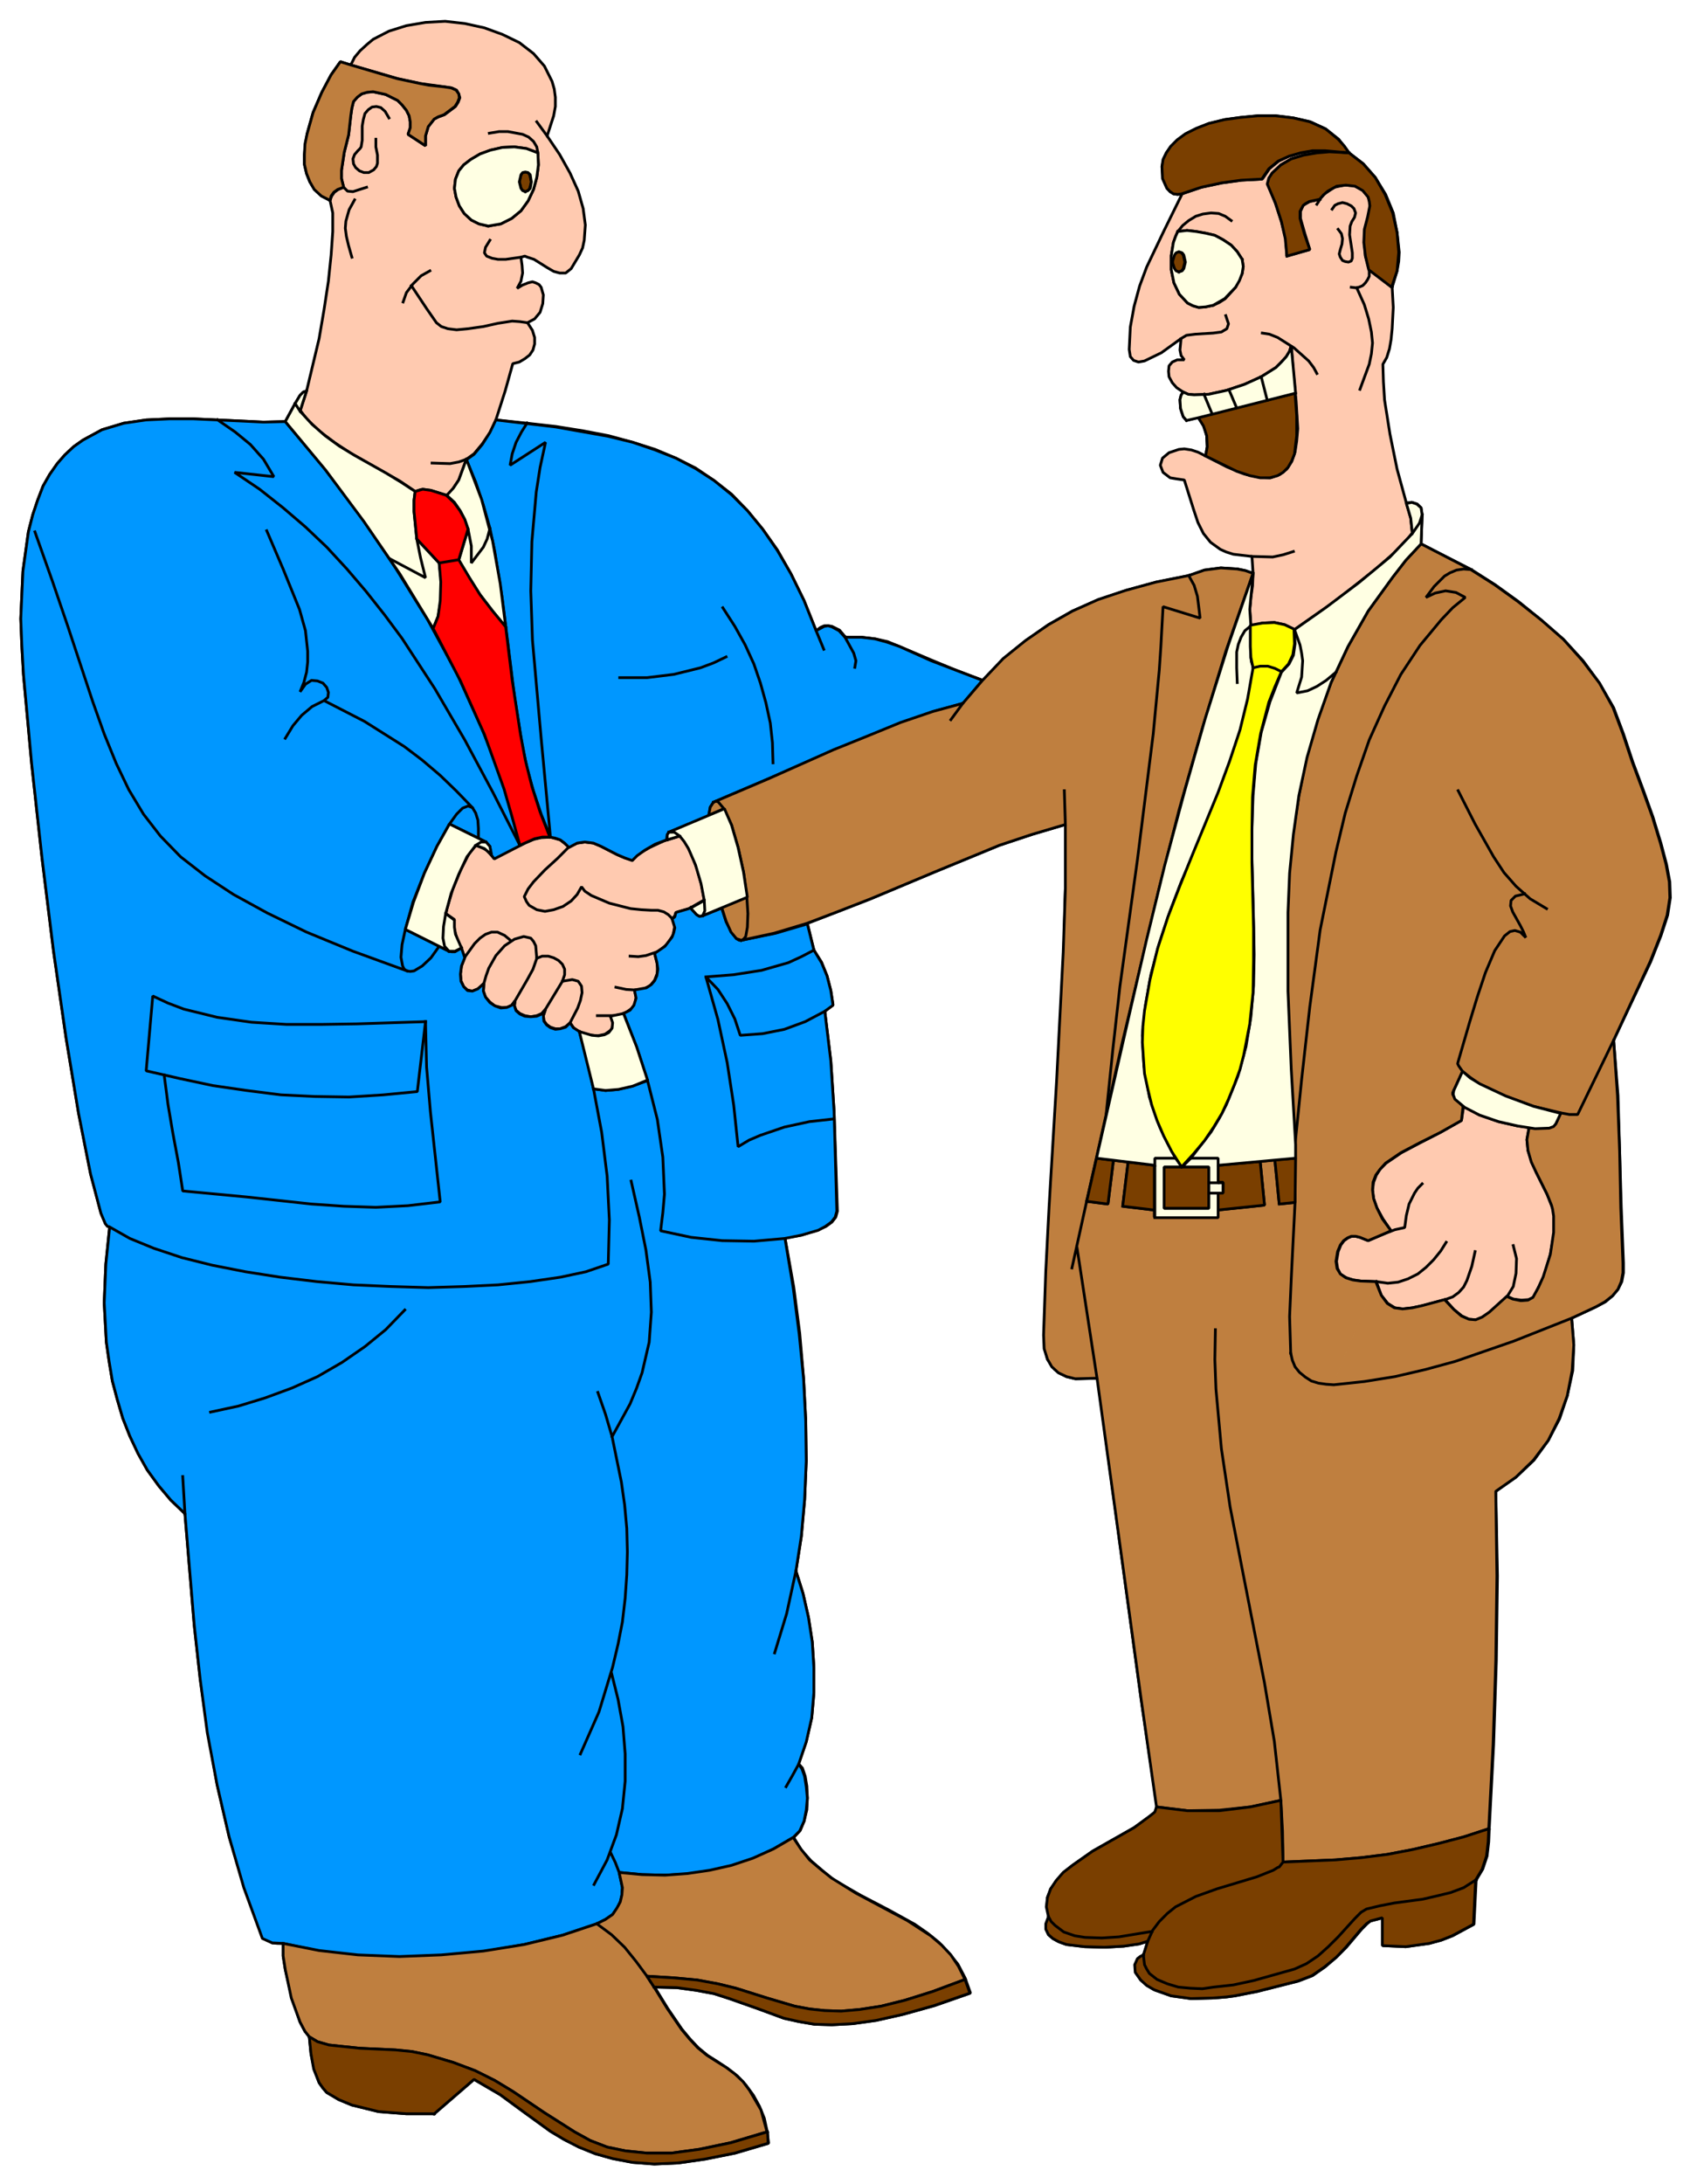 <svg width="3089.531" height="3990.859" viewBox="0 0 2317.148 2993.144" xmlns="http://www.w3.org/2000/svg"><rect x="0" y="0" width="2317.148" height="2993.144" fill="#333333" stroke="none"/><defs><clipPath id="a"><path d="M0 0h2317.148v2992.184H0Zm0 0"/></clipPath></defs><path style="fill:#fff;fill-opacity:1;fill-rule:nonzero;stroke:none" d="M0 2992.184h2317.148V-.961H0Zm0 0" transform="translate(0 .96)"/><g clip-path="url(#a)" transform="translate(0 .96)"><path style="fill:#fff;fill-opacity:1;fill-rule:evenodd;stroke:#fff;stroke-width:.14;stroke-linecap:square;stroke-linejoin:bevel;stroke-miterlimit:10;stroke-opacity:1" d="M0 .5h444.75V575H0Zm0 0" transform="matrix(5.21 0 0 -5.21 0 2994.79)"/></g><path style="fill:#ffcab0;fill-opacity:1;fill-rule:evenodd;stroke:#ffcab0;stroke-width:.14;stroke-linecap:square;stroke-linejoin:bevel;stroke-miterlimit:10;stroke-opacity:1" d="M114.27 19.03h-7.32l-7.32.57-7.03 1.73-3.45 1.43-3.16 1.87-1 1.15-1.01 1.43-1.29 3.59-.86 4.03-.43 4.45-1.15 1.44-1.29 2.44-2.15 6.32-1.73 7.46-.57 3.6v3.3h-1.44l-1.43.14-2.44 1.29-4.88 13.22-4.02 13.5-3.16 13.64-2.44 13.65-2.01 14.07-1.58 14.22-2.44 29.3-3.74 3.59-3.15 3.74-3.02 4.16-2.44 4.45-2.15 4.46-1.87 4.74-1.43 4.88-1.3 4.88-.86 5.17-.72 5.03-.57 10.34.43 10.2 1.01 9.91-.58.14-.57.72-1.15 2.73-2.73 10.34-3.16 15.94-3.3 19.82-3.3 22.84-3.02 24.42-2.72 24.7-2.16 23.55-.43 7.62-.28 7.03.57 12.5 1.44 10.34 1.14 4.45 1.3 3.88 1.43 3.73 1.72 3.02 2.01 2.87 2.01 2.3 2.3 2.15 2.44 1.73 5.03 2.73 5.74 1.72 5.88.86 6.18.29h6.17l12.49-.57 6.03-.29 5.74.14 2.59 4.74 1.29 2.16.86.86.86.28 3.3 13.79 1.3 7.61 1.14 7.47.72 6.9.43 6.17v4.89l-.72 3.3-2.15 1.15-1.87 1.72-1.29 2.01-.86 2.16-.57 2.44v2.58l.28 2.73.43 2.73 1.58 5.6 2.3 5.32 2.44 4.59 2.44 3.45 2.73-.86 1 2.01 1.44 1.72 1.72 1.58 1.73 1.44 4.16 2.15 4.59 1.44 5.03.86 5.17.29 5.16-.58 5.17-1.14 4.74-1.73 4.45-2.15 3.73-2.88 2.87-3.3 2.01-4.02.58-2.01.29-2.16v-2.44l-.44-2.44-1.72-5.31 3.3-4.89 2.73-4.88 2.15-4.74 1.3-4.59.57-4.31-.29-4.02-.43-2.02-.86-1.86-2.15-3.59-1.44-1.15h-1.58l-1.58.43-1.72 1-3.44 2.16-1.73.57-.71.29-1.01-.29.29-2.15.14-2.01-.43-2.16-1-1.86 1.43.86 1.44.57 1.15.29.86-.29.86-.43.57-.72.58-2.01-.15-2.3-.71-2.29-1.44-1.73-1.87-1 1.3-2.01.57-1.87v-1.72l-.43-1.58-.86-1.3-1.29-1-1.44-.86-1.72-.43-2.01-7.19-2.44-7.61 8.18-.86 7.61-.86 7.18-1.15 6.74-1.29 6.32-1.73 5.89-1.86 5.45-2.3 5.17-2.59 4.88-3.3 4.6-3.59 4.16-4.31 4.02-4.88 3.87-5.46 3.59-6.32 3.45-7.04 3.16-7.9 1.15.86 1 .44h1.01l1-.15 2.01-1 1.58-1.87h4.31l3.59-.43 3.15-.72 3.16-1.29 8.47-3.59 5.89-2.44 7.61-2.88 5.45 5.75 5.89 4.74 5.88 4.16 6.32 3.59 6.89 3.02 7.32 2.44 7.9 2.16 8.61 1.72 4.02 1.44 4.31.57 4.45-.29 2.01-.43 2.01-.72-.29 4.46-4.88.57-1.86.58-1.58.71-2.59 1.87-1.86 2.3-1.44 2.87-1.15 3.45-2.44 7.75-2.01.29-1.72.29-1.87 1.43-.72 1.87.58 1.87 1.72 1.43 2.59.87 1.43.14 1.87-.29 1.72-.57 2.01-1.01.43 2.44-.14 2.88-.72 2.58-1.44 2.3-3.15-.86-.87 1-.71 2.16-.15 2.3.29 1.15.57.86-1.72 1.15-1.15 1.29-.86 1.58-.14 1.44.14 1.43.86 1.01 1.29.57h1.87l-.86 1.15-.29 1.44.29 3.01-5.17-3.73-4.45-2.16-1.58-.28-1.29.43-.86 1-.29 1.87.29 5.89 1 5.46 1.44 5.31 1.87 5.03 4.59 9.62 4.74 9.62-1.15-.14-1.01.14-1 .58-.72.86-1.15 2.58-.28 3.16.43 1.87.71 1.73 1.3 1.72 1.72 1.72 2.15 1.58 2.87 1.44 3.3 1.29 4.17 1.01 4.16.57 4.45.43h4.74l4.59-.57 4.45-1.01 4.02-1.87 3.45-2.72 2.73-3.59 3.73-2.88 3.16-3.59 2.73-4.45 2.01-4.88 1-5.17.57-5.17-.14-2.45-.43-2.44-1.29-4.31.29-5.31-.29-5.6-.29-2.87-.43-2.45-.72-2.29-1-1.73.14-4.59.29-4.74 1.43-9.05 1.87-9.19 2.44-8.91 1.44.15 1.43-.44 1.01-1 .28-1.87-.28-7.61 13.2-6.75 6.32-4.02 6.17-4.45 6.03-4.89 5.75-5.02 5.16-5.61 4.31-5.88 3.73-6.47 2.59-6.89 2.44-7.33 2.73-7.32 2.58-7.18 2.15-7.04 1.44-5.46.86-4.59.14-4.17-.71-4.6-1.73-5.31-2.72-6.89-9.77-20.69 1.15-14.5.43-14.65.43-14.79.58-14.65v-2.59l-.43-2.3-1.01-2.01-1.43-1.72-1.87-1.58-2.44-1.29-6.46-3.02.57-7.04-.28-6.75-1.44-6.61-2.01-6.03-3.01-5.74-3.74-5.17-4.73-4.46-5.32-3.73.44-22.26-.29-22.26-.72-22.12L391.92 94l-.14-3.45-.43-3.73-1.15-3.45-1.72-2.87-.58-11.63-5.6-3.02-3.01-1.15-3.16-.86-6.17-.86-6.03.28v7.33l-3.3-.86-.87-.72-1.43-1.44-4.02-4.74-2.59-2.58-3.01-2.59-3.3-2.3-3.73-1.43-10.77-2.73-5.89-1.15-2.15-.29-3.59-.28-5.74-.15-5.31.72-4.45 1.58-1.87 1.15-1.72 1.44-1.3 2.01-.14 2.01.72 1.58.72.57.86.43 1 3.59-2.29-.71-4.02-.58-4.89-.29-5.31.15-4.88.57-2.01.72-1.58.86-1.15 1.01-.57 1.43v1.44l.72 1.87-.58 2.58.15 2.44.86 2.3 1.58 2.16 1.86 2.15 2.3 1.87 5.31 3.73 10.91 6.18 4.02 2.87 1.3 1.01.28.28.43 1.29-4.16 28.16-3.88 28.29-7.61 56.3-5.74-.14-2.44.57-2.01 1.01-1.72 1.58-1.29 2.01-.72 2.73-.14 3.59.57 16.8.86 16.81 2.01 33.6 1.72 33.47.43 16.8v16.81l-8.75-2.59-8.62-2.87-17.08-7.04-16.8-7.04-8.47-3.3-8.18-3.16 1.72-7.04 2.01-3.16 1.44-3.59 1-3.88.58-3.73-2.16-1.72 1.58-13.07.86-13.22.87-26.28-.43-1.58-1.01-1.29-1.58-1.15-2.01-.86-4.45-1.44-4.31-.72 2.3-12.92 1.58-12.21 1.01-11.78.57-11.06.14-10.63-.43-10.19-.86-9.63-1.43-9.19 1.86-5.89 1.44-6.32 1-6.46.43-6.61v-6.75l-.57-6.46-1.44-6.32-2.01-5.89 1.01-1.15.72-2.15.43-2.59.14-3.01-.14-3.16-.72-3.02-1.01-2.44-1.72-1.87 2.01-3.3 2.59-2.87 3.01-2.59 3.01-2.44 7.04-4.02 7.18-3.74 7.03-3.87 3.3-2.3 3.02-2.44 2.58-2.73 2.44-3.02 1.87-3.59 1.44-4.02-9.48-3.3-8.33-2.3-7.03-1.58-6.17-.86-5.46-.29-4.59.14-4.17.72-3.87.86-7.04 2.59-7.32 2.58-4.02 1.3-4.59.86-5.17.72-5.89.14 3.45-5.6 3.73-5.46 2.15-2.59 2.16-2.29 2.44-2.01 2.73-1.73 2.58-1.72 2.58-2.01 2.16-2.3 2.01-2.73 1.58-2.87 1.29-3.16.72-3.3.43-3.31-8.76-2.58-7.9-1.58-7.03-1.01-6.32-.29-5.74.44-5.31 1-4.59 1.29-4.17 1.73-4.02 2.01-3.59 2.15-6.74 4.88-6.46 4.74-6.9 4.03zm0 0" transform="matrix(5.21 0 0 -5.21 0 2995.75)"/><path style="fill:none;stroke:#000;stroke-width:.72;stroke-linecap:square;stroke-linejoin:bevel;stroke-miterlimit:10;stroke-opacity:1" d="M114.27 19.03h-7.32l-7.32.57-7.03 1.73-3.45 1.43-3.16 1.87-1 1.15-1.01 1.43-1.29 3.59-.86 4.03-.43 4.45-1.15 1.44-1.29 2.44-2.15 6.32-1.73 7.46-.57 3.6v3.3h-1.44l-1.43.14-2.44 1.29-4.88 13.22-4.02 13.5-3.16 13.64-2.44 13.65-2.01 14.07-1.58 14.22-2.44 29.3-3.74 3.59-3.15 3.74-3.02 4.16-2.44 4.45-2.15 4.46-1.87 4.74-1.43 4.88-1.3 4.88-.86 5.17-.72 5.03-.57 10.34.43 10.2 1.01 9.91-.58.14-.57.72-1.15 2.73-2.73 10.34-3.16 15.94-3.3 19.82-3.3 22.84-3.02 24.42-2.72 24.7-2.16 23.55-.43 7.62-.28 7.03.57 12.5 1.44 10.34 1.14 4.45 1.3 3.88 1.43 3.73 1.72 3.02 2.01 2.87 2.01 2.3 2.3 2.15 2.44 1.73 5.03 2.73 5.74 1.72 5.88.86 6.18.29h6.17l12.49-.57 6.03-.29 5.74.14 2.59 4.74 1.29 2.16.86.86.86.28 3.3 13.79 1.3 7.61 1.14 7.47.72 6.9.43 6.17v4.89l-.72 3.3-2.15 1.15-1.87 1.72-1.29 2.01-.86 2.16-.57 2.44v2.58l.28 2.73.43 2.73 1.58 5.6 2.3 5.32 2.44 4.59 2.44 3.45 2.73-.86 1 2.01 1.44 1.72 1.72 1.58 1.73 1.44 4.16 2.15 4.59 1.44 5.03.86 5.17.29 5.16-.58 5.17-1.14 4.74-1.73 4.45-2.15 3.73-2.88 2.87-3.3 2.01-4.02.58-2.01.29-2.16v-2.44l-.44-2.44-1.72-5.31 3.3-4.89 2.73-4.88 2.15-4.74 1.3-4.59.57-4.31-.29-4.02-.43-2.02-.86-1.86-2.15-3.59-1.44-1.15h-1.58l-1.58.43-1.72 1-3.44 2.16-1.73.57-.71.29-1.01-.29.29-2.15.14-2.01-.43-2.16-1-1.86 1.43.86 1.44.57 1.15.29.86-.29.86-.43.57-.72.58-2.01-.15-2.3-.71-2.29-1.44-1.73-1.87-1 1.3-2.01.57-1.87v-1.72l-.43-1.58-.86-1.3-1.29-1-1.44-.86-1.72-.43-2.01-7.19-2.44-7.61 8.18-.86 7.61-.86 7.18-1.15 6.74-1.29 6.32-1.73 5.89-1.86 5.45-2.3 5.17-2.59 4.88-3.3 4.6-3.59 4.16-4.31 4.02-4.88 3.87-5.46 3.59-6.32 3.45-7.04 3.16-7.9 1.15.86 1 .44h1.01l1-.15 2.01-1 1.58-1.87h4.31l3.59-.43 3.15-.72 3.16-1.29 8.47-3.59 5.89-2.44 7.61-2.88 5.45 5.75 5.89 4.74 5.88 4.16 6.32 3.59 6.89 3.02 7.32 2.44 7.9 2.16 8.61 1.72 4.02 1.44 4.31.57 4.45-.29 2.01-.43 2.01-.72-.29 4.46-4.88.57-1.86.58-1.58.71-2.59 1.87-1.86 2.3-1.44 2.87-1.15 3.45-2.44 7.75-2.01.29-1.72.29-1.87 1.43-.72 1.87.58 1.87 1.72 1.43 2.59.87 1.43.14 1.87-.29 1.72-.57 2.01-1.01.43 2.44-.14 2.88-.72 2.58-1.44 2.3-3.15-.86-.87 1-.71 2.16-.15 2.3.29 1.15.57.86-1.72 1.15-1.15 1.29-.86 1.58-.14 1.44.14 1.43.86 1.01 1.29.57h1.87l-.86 1.15-.29 1.44.29 3.01-5.17-3.73-4.45-2.16-1.58-.28-1.29.43-.86 1-.29 1.87.29 5.89 1 5.46 1.44 5.31 1.87 5.03 4.59 9.62 4.74 9.62-1.15-.14-1.01.14-1 .58-.72.86-1.15 2.58-.28 3.16.43 1.87.71 1.73 1.3 1.72 1.72 1.72 2.15 1.58 2.87 1.44 3.3 1.29 4.17 1.01 4.16.57 4.45.43h4.74l4.59-.57 4.45-1.01 4.02-1.87 3.45-2.72 2.73-3.59 3.73-2.88 3.16-3.59 2.73-4.45 2.01-4.88 1-5.17.57-5.17-.14-2.45-.43-2.44-1.29-4.31.29-5.31-.29-5.6-.29-2.87-.43-2.45-.72-2.29-1-1.73.14-4.59.29-4.74 1.43-9.05 1.87-9.19 2.44-8.91 1.44.15 1.43-.44 1.01-1 .28-1.87-.28-7.61 13.2-6.75 6.32-4.02 6.17-4.45 6.03-4.89 5.75-5.02 5.16-5.61 4.31-5.88 3.73-6.47 2.59-6.89 2.44-7.33 2.73-7.32 2.58-7.18 2.15-7.04 1.44-5.46.86-4.59.14-4.17-.71-4.6-1.73-5.31-2.72-6.89-9.77-20.69 1.15-14.5.43-14.65.43-14.79.58-14.65v-2.59l-.43-2.3-1.01-2.01-1.43-1.72-1.87-1.58-2.44-1.29-6.46-3.02.57-7.04-.28-6.75-1.44-6.61-2.01-6.03-3.01-5.74-3.74-5.17-4.73-4.46-5.32-3.73.44-22.26-.29-22.26-.72-22.12L391.92 94l-.14-3.45-.43-3.73-1.15-3.45-1.72-2.87-.58-11.63-5.6-3.02-3.01-1.15-3.16-.86-6.17-.86-6.03.28v7.33l-3.3-.86-.87-.72-1.43-1.44-4.02-4.74-2.59-2.58-3.01-2.59-3.3-2.3-3.73-1.43-10.77-2.73-5.89-1.15-2.15-.29-3.59-.28-5.74-.15-5.31.72-4.45 1.58-1.87 1.15-1.72 1.44-1.3 2.01-.14 2.01.72 1.58.72.57.86.43 1 3.59-2.29-.71-4.02-.58-4.89-.29-5.31.15-4.88.57-2.01.72-1.58.86-1.15 1.01-.57 1.43v1.44l.72 1.87-.58 2.58.15 2.44.86 2.3 1.58 2.16 1.86 2.15 2.3 1.87 5.31 3.73 10.91 6.18 4.02 2.87 1.3 1.01.28.28.43 1.29-4.16 28.16-3.88 28.29-7.61 56.3-5.74-.14-2.44.57-2.01 1.01-1.72 1.58-1.29 2.01-.72 2.73-.14 3.59.57 16.8.86 16.81 2.01 33.6 1.72 33.47.43 16.8v16.81l-8.75-2.59-8.62-2.87-17.08-7.04-16.8-7.04-8.47-3.3-8.18-3.16 1.72-7.04 2.01-3.16 1.44-3.59 1-3.88.58-3.73-2.16-1.72 1.58-13.07.86-13.22.87-26.28-.43-1.58-1.01-1.29-1.58-1.15-2.01-.86-4.45-1.44-4.31-.72 2.3-12.92 1.58-12.21 1.01-11.78.57-11.06.14-10.63-.43-10.19-.86-9.63-1.43-9.19 1.86-5.89 1.44-6.32 1-6.46.43-6.61v-6.75l-.57-6.46-1.44-6.32-2.01-5.89 1.01-1.15.72-2.15.43-2.59.14-3.01-.14-3.16-.72-3.02-1.01-2.44-1.72-1.87 2.01-3.3 2.59-2.87 3.01-2.59 3.01-2.44 7.04-4.02 7.18-3.74 7.03-3.87 3.3-2.3 3.02-2.44 2.58-2.73 2.44-3.02 1.87-3.59 1.44-4.02-9.48-3.3-8.33-2.3-7.03-1.58-6.17-.86-5.46-.29-4.59.14-4.17.72-3.87.86-7.04 2.59-7.32 2.58-4.02 1.3-4.59.86-5.17.72-5.89.14 3.45-5.6 3.73-5.46 2.15-2.59 2.16-2.29 2.44-2.01 2.73-1.73 2.58-1.72 2.58-2.01 2.16-2.3 2.01-2.73 1.58-2.87 1.29-3.16.72-3.3.43-3.31-8.76-2.58-7.9-1.58-7.03-1.01-6.32-.29-5.74.44-5.31 1-4.59 1.29-4.17 1.73-4.02 2.01-3.59 2.15-6.74 4.88-6.46 4.74-6.9 4.03-10.48-9.05" transform="matrix(5.21 0 0 -5.21 0 2995.75)"/><path style="fill:none;stroke:#000;stroke-width:.72;stroke-linecap:square;stroke-linejoin:bevel;stroke-miterlimit:10;stroke-opacity:1" d="m201.99 14.29-9.62-2.87-8.32-1.73-7.33-1h-6.31l-5.6.57-5.03 1.01-4.45 1.72-4.16 2.3-7.9 5.02-8.18 5.61-4.74 2.87-5.16 2.58-5.89 2.16-6.75 2.01-4.02.86-4.45.43-9.33.43-8.18.86-3.02.87-1 .43-1.15.86" transform="matrix(5.21 0 0 -5.21 0 2995.75)"/><path style="fill:none;stroke:#000;stroke-width:.72;stroke-linecap:square;stroke-linejoin:bevel;stroke-miterlimit:10;stroke-opacity:1" d="m124.75 28.08-5.59 2.29-6.32 1.15m1.43-12.49-1.72 15.51m59.72 17.81-3.16 4.74-3.58 4.45-3.88 4.02-2.15 1.87-2.3 1.58" transform="matrix(5.21 0 0 -5.21 0 2995.75)"/><path style="fill:none;stroke:#000;stroke-width:.72;stroke-linecap:square;stroke-linejoin:bevel;stroke-miterlimit:10;stroke-opacity:1" d="m254.1 54.36-8.47-3.16-7.32-2.3-6.32-1.58-5.74-.86-4.74-.43-4.45.14-4.02.43-3.73.72-7.46 2.16-8.19 2.58-4.73 1.15-5.46 1.01-6.17.57-7.04.43m-95.75 8.62 9.47-1.87 10.2-1.15 10.91-.43 11.05.43 11.06 1.01 10.76 1.72 10.05 2.44 9.19 3.02 2.87 1.58 2.01 1.87 1.15 2.15.57 2.44-.14 2.59-.72 2.73-2.3 5.45m2.3-5.31 6.03-.57 6.03-.15 5.89.43 5.88.86 5.75 1.3 5.59 1.86 5.46 2.45 5.31 3.01m-2.01 13.5 3.3 5.89m-6.31 29.16 3.3 10.48 2.3 11.06" transform="matrix(5.21 0 0 -5.21 0 2995.75)"/><path style="fill:none;stroke:#000;stroke-width:.72;stroke-linecap:square;stroke-linejoin:bevel;stroke-miterlimit:10;stroke-opacity:1" d="m156.34 79.49 3.44 6.32 2.44 6.75 1.58 6.9.72 7.18v7.04l-.57 7.32-1.3 7.04-1.72 6.89m-8.18-21.25 5.02 11.2 1.87 5.74 1.72 5.89 1.29 6.04 1.15 6.03 1.15 12.21.15 6.17-.15 6.03-.57 6.18-.86 6.18-2.44 11.92-1.73 5.74-2.01 5.89" transform="matrix(5.21 0 0 -5.21 0 2995.75)"/><path style="fill:none;stroke:#000;stroke-width:.72;stroke-linecap:square;stroke-linejoin:bevel;stroke-miterlimit:10;stroke-opacity:1" d="m161.08 197.12 4.73 8.62 1.73 4.17 1.43 4.02 1.87 8.04.57 7.9-.29 8.04-1.14 8.33-1.73 8.76-2.15 9.48M48.67 176.87l-.58 9.91m7.32 16.81 7.33 1.58 7.03 2.15 7.04 2.59 6.74 3.01 6.46 3.74 6.03 4.16 5.46 4.45 5.02 5.17m-77.66 21.98 5.31-3.02 6.31-2.58 7.33-2.44 8.04-2.02 8.75-1.86 9.19-1.3 9.62-1.14 9.76-.87 9.76-.57 9.77-.14 9.47.14 9.04.57 8.47.87 7.76 1.14 6.74 1.44 5.89 1.87.29 7.9v7.61l-.58 7.9-.86 7.61-1.29 7.61-1.44 7.62-3.73 14.93" transform="matrix(5.21 0 0 -5.21 0 2995.75)"/><path style="fill:none;stroke:#000;stroke-width:.72;stroke-linecap:square;stroke-linejoin:bevel;stroke-miterlimit:10;stroke-opacity:1" d="m43.21 292.2 1.01-7.75 1.29-7.62 1.43-7.46 1.15-7.62 16.8-1.58 17.08-1.86 8.47-.58 8.47-.28 8.47.43 8.47 1-2.58 23.7-1.01 11.78-.14 4.45-.14 7.47-18.09-.43-9.19-.29-9.33.14-9.19.58-9.04 1.15-4.31 1-4.45 1.15-4.16 1.72-4.02 1.73-1.73-19.53 8.76-2.16 8.76-1.72 8.9-1.44 9.04-1 8.9-.44 9.05-.14 9.04.43 8.9.86 2.16 18.39m94.6-56.88-8.18-.86-8.33.14-8.18.87-8.04 1.72.86 6.89.15 6.9-.43 7.03-1.01 7.04-1.72 7.33-2.01 7.18-2.58 7.32-3.02 7.47m52.97.58-5.16-2.73-5.46-2.01-5.74-1.15-5.89-.43-1.29 4.31-2.01 4.02-2.58 3.73-3.16 3.3" transform="matrix(5.21 0 0 -5.21 0 2995.75)"/><path style="fill:none;stroke:#000;stroke-width:.72;stroke-linecap:square;stroke-linejoin:bevel;stroke-miterlimit:10;stroke-opacity:1" d="m219.5 280.86-6.46-.87-6.46-1.43-6.31-2.16-3.02-1.29-2.87-1.72-1.15 10.91-1.86 11.35-2.44 11.35-3.16 11.05 7.46.58 7.32 1.15 7.04 2.01 3.44 1.58 3.16 1.72m-58-36.33 3.16-.58 3.45.29 3.73.86 3.88 1.58M9.19 435.11l4.59-12.93 4.02-11.77 6.61-19.97 3.01-8.47 3.16-7.61 3.3-7.04 3.88-6.32 4.45-5.75 5.31-5.45 6.46-5.17 7.46-4.89 8.9-4.88 10.34-4.88 12.2-5.03 14.22-5.17-1.01.86-.43 1.87v2.58l.43 3.16.86 3.59 1.15 4.02 3.02 8.33 3.73 8.05 3.59 6.32 1.72 2.44 1.72 1.58 1.3.57 1.14-.57.87-1.44.57-1.86.14-2.16v-2.44" transform="matrix(5.21 0 0 -5.21 0 2995.75)"/><path style="fill:none;stroke:#000;stroke-width:.72;stroke-linecap:square;stroke-linejoin:bevel;stroke-miterlimit:10;stroke-opacity:1" d="m115.57 326.24-2.16-3.16-2.29-2.15-2.16-1.15-1-.29-.86.29m11.19 38.49 9.62-4.74m-21.24-22.84 11.48-5.74m9.76 28.58 1.01-1.15.43-2.15" transform="matrix(5.21 0 0 -5.21 0 2995.75)"/><path style="fill:none;stroke:#000;stroke-width:.72;stroke-linecap:square;stroke-linejoin:bevel;stroke-miterlimit:10;stroke-opacity:1" d="m121.45 325.81-1.72-1-.86-.15-.72.29-.86.72-.57 1.43v3.74l.86 5.02 1.58 5.32 2.15 5.17 2.15 4.16 2.3 2.73 1.15.43.43.15.57-.29m-3.59 9.05-4.16 4.45-4.31 4.17-4.73 3.87-4.74 3.74-10.34 6.61-10.76 5.31 1 .86.29.58v.71l-.58 1.3-1 1.15-1.44.71h-1.58l-1.58-1-1.43-2.01 1.72 5.31.29 5.32-.58 5.6-1.43 5.45-2.01 5.46-2.44 5.32-4.31 9.91" transform="matrix(5.21 0 0 -5.21 0 2995.75)"/><path style="fill:none;stroke:#000;stroke-width:.72;stroke-linecap:square;stroke-linejoin:bevel;stroke-miterlimit:10;stroke-opacity:1" d="m85.28 390.73-3.16-1.58-2.73-2.16-2.3-2.72-2.01-3.31m50.11-28.29 1.57-.58 1.3-.71 2.01-2.16 4.73 2.44 2.59 1.3 2.44 1.14 2.58.72h2.44l2.59-.72 2.29-1.86m16.66-3.45-2.01.58-2.01.86-4.17 2.15-2.01.86-2.29.29-2.01-.29-2.16-1-3.01-3.02-3.3-3.01-3.02-3.16-1.43-1.87-1.01-2.01.58-1.29.71-1.01 2.01-1.15 2.16-.43 2.29.43 2.45.86 2.15 1.44 1.58 1.72 1.15 2.01.86-1.15 1.72-1.14 4.74-2.02 5.6-1.43 2.87-.29 2.58-.14h1.72l1.58-.43 1.15-.72.86-.86.58-.87.29-1.14-.44-2.45-1.43-2.29-2.3-2.01-3.44-1.15-2.01-.29-2.16.14m6.46.72.72-2.87v-2.3l-.72-1.87-1.15-1.43-1.72-.86-2.15-.29-2.44.14-2.73.58m4.88-.72.43-1.87-.28-1.72-.72-1.15-1.44-1.01-1.58-.72-1.86-.28h-4.31" transform="matrix(5.21 0 0 -5.21 0 2995.75)"/><path style="fill:none;stroke:#000;stroke-width:.72;stroke-linecap:square;stroke-linejoin:bevel;stroke-miterlimit:10;stroke-opacity:1" d="m160.64 307.71.58-1.29v-1l-.14-.87-.44-.57-1.43-1.01-2.01-.43-2.15.29-2.3.58-1.72 1.14-1.01 1.44-1.15-1-1.43-.58h-1.29l-1.3.43-1 .72-.72 1-.14 1.3.57 1.72-1-1.15-1.3-.57-1.58-.29-1.57.29-1.3.57-1 .86-.43 1.15.14 1.3-.86-1.15-1.29-.58h-1.44l-1.72.43-1.29 1.01-1.15 1.29-.57 1.58.14 2.01-1.58-1.43-1.44-.58-1.29.29-1 .86-.72 1.58-.14 1.87.28 2.01.86 2.3-2.01 4.74-.71 2.44-.29 1 .29 1.73-2.3 1.58" transform="matrix(5.21 0 0 -5.21 0 2995.75)"/><path style="fill:none;stroke:#000;stroke-width:.72;stroke-linecap:square;stroke-linejoin:bevel;stroke-miterlimit:10;stroke-opacity:1" d="m122.31 323.23 2.59 3.59 1.43 1.43 1.44 1.01 1.58.57h1.58l1.86-.86 1.73-1.44m-7.18-11.2.57 2.01.72 2.01 1.87 3.31 2.29 2.58 2.59 1.73 2.44.71 1.86-.43.72-.86.58-1.15.28-3.3-1-2.87-1.58-2.88-3.16-5.45" transform="matrix(5.21 0 0 -5.21 0 2995.75)"/><path style="fill:none;stroke:#000;stroke-width:.72;stroke-linecap:square;stroke-linejoin:bevel;stroke-miterlimit:10;stroke-opacity:1" d="m141.26 322.94 1.44.57h1.58l1.43-.43 1.3-.72 1-1 .58-1.29v-1.44l-.58-1.72-4.45-7.33" transform="matrix(5.21 0 0 -5.21 0 2995.75)"/><path style="fill:none;stroke:#000;stroke-width:.72;stroke-linecap:square;stroke-linejoin:bevel;stroke-miterlimit:10;stroke-opacity:1" d="m148.01 316.91 2.59.43 1.57-.43.87-1.3.14-1.72-.43-2.01-.72-2.01-2.01-3.88m45.08 21.69.86.57.58 1.29.43 4.74-.58 6.32-1 7.04-1.73 6.75-1.86 5.6-1.01 2.16-1.15 1.43-1 .72-.86-.29-.72-1.29-.43-2.15" transform="matrix(5.21 0 0 -5.21 0 2995.75)"/><path style="fill:none;stroke:#000;stroke-width:.72;stroke-linecap:square;stroke-linejoin:bevel;stroke-miterlimit:10;stroke-opacity:1" d="m187.78 364.01 14.5 6.18 17.08 7.61 8.9 3.74 8.76 3.44 8.61 2.88 7.9 2.15" transform="matrix(5.21 0 0 -5.21 0 2995.75)"/><path style="fill:none;stroke:#000;stroke-width:.72;stroke-linecap:square;stroke-linejoin:bevel;stroke-miterlimit:10;stroke-opacity:1" d="m250.23 385.7 4.02 5.32 4.45 5.02m-46.23-63.91-8.61-2.59-8.76-1.86-1.29.43-1.29 1.72-1.44 2.87-1.15 3.6" transform="matrix(5.21 0 0 -5.21 0 2995.75)"/><path style="fill:none;stroke:#000;stroke-width:.72;stroke-linecap:square;stroke-linejoin:bevel;stroke-miterlimit:10;stroke-opacity:1" d="m196.68 339.02-11.77-4.88h-.72l-.72.29-1.72 1.87" transform="matrix(5.21 0 0 -5.21 0 2995.75)"/><path style="fill:none;stroke:#000;stroke-width:.72;stroke-linecap:square;stroke-linejoin:bevel;stroke-miterlimit:10;stroke-opacity:1" d="m184.91 334.14.57 1.29-.14 2.88-.72 3.87-1.15 4.17-1.58 4.16-1.72 3.31-2.01 2.01-1.15.43h-.29l-.71-.14 14.64 6.17m-14.64-6.17-.43-.58v-1.44" transform="matrix(5.21 0 0 -5.21 0 2995.75)"/><path style="fill:none;stroke:#000;stroke-width:.72;stroke-linecap:square;stroke-linejoin:bevel;stroke-miterlimit:10;stroke-opacity:1" d="m178.88 355.11-4.17-1.29-3.73-1.73-3.01-1.72-1.58-1.58m18.95-10.48-4.02-2.3-3.45-1.01-.28-.86-.58-.72M57.28 464.55l4.59-3.16 4.02-3.3 3.45-3.88 2.73-4.59-10.34 1.14 6.61-4.45 6.17-4.74 5.88-5.17 5.6-5.31 5.31-5.75 5.03-5.89 4.88-6.03 4.59-6.32 8.62-13.21 7.89-13.5 7.47-13.79 7.03-13.93" transform="matrix(5.21 0 0 -5.21 0 2995.75)"/><path style="fill:none;stroke:#000;stroke-width:.72;stroke-linecap:square;stroke-linejoin:bevel;stroke-miterlimit:10;stroke-opacity:1" d="m75.08 464.12 10.2-12.21 9.76-12.92 9.04-13.22 8.62-13.78 7.6-14.22 6.61-14.51 3.01-7.47 2.59-7.61 2.29-7.61 2.01-7.9m-14.07 101.54 2.45-6.03 2.01-5.89 1.72-6.18 1.29-6.17 2.01-12.5 1.58-12.78 1.58-12.78 2.01-12.5 1.29-6.32 1.72-6.17 2.01-6.03 2.44-6.04m-6.03 108.87-1.58-2.3-1.29-2.73-1.15-2.87-.57-3.16 9.33 6.03-1.43-6.46-1.01-6.46-1.15-13.07-.29-13.07.58-12.93 2.15-25.85 2.44-26m18.24 42.09h7.17l7.04.86 7.03 1.72 6.75 2.87m-.86 12.93 3.16-4.88 2.72-5.03 2.3-5.03 1.72-5.02 1.44-5.18 1.15-5.17.57-5.31.15-5.31m11.34 34.75 2.01-4.88m5.74 3.16 2.3-4.02.43-2.01.14-.72-.43-1.01M80.68 472.16l-1.72-5.31m-1.29 2.01 3.01-4.02 3.45-3.3 4.02-3.02 4.16-2.73 8.61-4.88 4.31-2.44 4.02-2.73-.29-4.02.29-5.46 1-6.32 1.73-6.9-9.19 4.89" transform="matrix(5.21 0 0 -5.21 0 2995.75)"/><path style="fill:none;stroke:#000;stroke-width:.72;stroke-linecap:square;stroke-linejoin:bevel;stroke-miterlimit:10;stroke-opacity:1" d="m122.74 454.21-2.01-5.46-1.43-2.15-.57-.86-1.15-1.01 1.72-1.72 1.58-1.87 1.15-2.15.86-2.3 1.15-4.88v-4.89l3.16 4.17 1 2.3.72 2.58" transform="matrix(5.21 0 0 -5.21 0 2995.75)"/><path style="fill:none;stroke:#000;stroke-width:.72;stroke-linecap:square;stroke-linejoin:bevel;stroke-miterlimit:10;stroke-opacity:1" d="m117.58 444.73-4.17 1.29-2.15.29-.72-.14-1.29-.43m.43-12.5 5.89-6.32 5.16.86 2.45 8.05m-2.45-8.05 2.73-4.59 2.87-4.6 3.31-4.31 3.44-4.16m-17.51 16.8.57-5.02-.14-4.89-.72-4.16-1.29-3.16m16.51 54.86-1.44-3.16-2.15-3.16-2.16-2.58-2.01-1.44-2.01-.72-2.29-.43-4.74.15m25.12 36.91-2.01.28-2.01.15-3.73-.58-3.87-.86-4.02-.57-3.02-.29-2.3.29-1.72.57-1.29 1.01-2.59 3.73-4.01 6.03" transform="matrix(5.21 0 0 -5.21 0 2995.75)"/><path style="fill:none;stroke:#000;stroke-width:.72;stroke-linecap:square;stroke-linejoin:bevel;stroke-miterlimit:10;stroke-opacity:1" d="m106.09 495.58.86 2.44 1.73 2.3 2.15 2.15 2.3 1.29m-20.53 3.59-.86 3.02-.58 2.44-.29 2.15.15 1.87.86 3.02 1.43 2.58m35.61-10.62-1.15-1.87-.29-1.44.58-.86 1.43-.57 1.58-.29h2.01l4.02.57m-50.25 14.94.44 1.15.71 1 1.01.72 1.43.58 1.01-1.01 1.43-.14 3.59 1.15m-6.03 0-.57 2.29v2.16l.72 4.74 1.15 4.59.57 5.03.29 2.01.43 1.73 1 1.14 1.15.87 1.44.43 1.58.14 3.3-.72 3.16-1.58 1.14-1.15 1.15-1.43.72-1.44.29-1.58v-1.58l-.58-1.72 4.6-3.02v2.59l.72 2.44 1.57 2.01 1.15.57 1.58.58 2.87 2.15.72 1.15.43 1.15-.29 1.01-.57 1-1.29.58-1.87.28-6.31.87-6.03 1.29-12.35 3.59" transform="matrix(5.21 0 0 -5.21 0 2995.75)"/><path style="fill:none;stroke:#000;stroke-width:.72;stroke-linecap:square;stroke-linejoin:bevel;stroke-miterlimit:10;stroke-opacity:1" d="m102.36 543.98-1.01 1.72-1.14 1.01-1.15.28-1.15-.14-1.01-.72-.86-1-.43-1.58-.29-1.73v-3.73l-.28-1.73-.29-.43-.57-.57-.87-1.01-.43-1.14.15-1.3.57-1 1.01-.86 1.15-.44h1.29l1.29.72.72.86.28.87v2.15l-.43 2.15v2.02m42.64-3.59.14-3.16-.43-3.31-.86-3.16-1.43-3.01-1.87-2.59-2.44-2.01-2.87-1.44-3.3-.57-2.44.57-2.01 1.01-1.87 1.72-1.29 2.01-.86 2.3-.43 2.3.28 2.44.86 2.16 1.3 1.58 1.86 1.43 2.44 1.44 2.73 1 3.16.72 3.16.14 3.16-.43 3.01-1.14-.29 1.57-.86 1.44-1.29 1.15-1.58.72-3.87.72h-2.3l-2.59-.43m12.49 3.01 2.73-3.73" transform="matrix(5.21 0 0 -5.21 0 2995.75)"/><path style="fill:none;stroke:#000;stroke-width:.72;stroke-linecap:square;stroke-linejoin:bevel;stroke-miterlimit:10;stroke-opacity:1" d="m138.25 524.59-.72.28-.43.58-.43 1.72.43 1.87.43.57.72.15.72-.15.57-.57.29-1.87-.29-1.72-.57-.58-.72-.28M388.48 80.5l-3.31-2.01-3.44-1.29-3.59-.87-3.59-.86-7.46-1-3.74-.72-3.59-.86-1.58-.86-1.72-1.73-4.3-4.74-2.45-2.58-2.87-2.44-2.87-2.02-3.3-1.43-10.77-3.02-5.31-1.15-5.02-.57-3.02-.43-3.16.14-3.15.29-3.02.86-2.58 1.15-2.01 1.58-.72 1.15-.58 1.15-.28 2.58m1 3.59 1.29 2.88 1.73 2.29 2.15 2.16 2.15 1.72 5.32 2.73 5.74 2.01 10.48 3.16 4.16 1.72 1.29.72.43.15 1.01 1.29M303.2 67l-8.61-1.44-4.45-.29-4.45.15-2.73.43-2.87 1-2.44 1.73-.86 1-.72 1.3m61.73 14.36-.14 8.9-.58 8.91-.86 8.76-1.29 8.76-3.02 17.24-3.44 17.37-3.59 17.38-2.73 17.38-1.15 8.76-.86 8.91-.29 8.76v8.9" transform="matrix(5.21 0 0 -5.21 0 2995.75)"/><path style="fill:none;stroke:#000;stroke-width:.72;stroke-linecap:square;stroke-linejoin:bevel;stroke-miterlimit:10;stroke-opacity:1" d="m337.8 85.24 13.64.57 6.89.58 6.89.86 6.75 1.29 6.74 1.58 6.61 1.73 6.6 2.15m-87.43 5.74 8.19-1H321l8.19 1 8.04 1.73m-48.39 111.02-5.31 34.61m20.39 7.76v15.51h5.6m3.87 0h7.18v-6.32m0-2.73v-6.46h-16.65" transform="matrix(5.21 0 0 -5.21 0 2995.75)"/><path style="fill:none;stroke:#000;stroke-width:.72;stroke-linecap:square;stroke-linejoin:bevel;stroke-miterlimit:10;stroke-opacity:1" d="M306.36 257.16v10.91h11.77v-10.91h-11.77m11.77 6.89h3.73v-2.73h-3.73m-32.01-2.29 17.8-2.3m16.65 0 20.39 2.01m-52.4 11.63 15.36-1.87m16.65 0 20.39 1.87m-49.24-12.06 1.43 11.49m2.44-12.07 1.44 11.64m35.74-11.35-1 11.49m5.02-11.2-1.14 11.63m-55.28 88.19-.28 8.9" transform="matrix(5.21 0 0 -5.21 0 2995.75)"/><path style="fill:none;stroke:#000;stroke-width:.72;stroke-linecap:square;stroke-linejoin:bevel;stroke-miterlimit:10;stroke-opacity:1" d="m329.76 424.19-.14-3.3-.43-3.02-.29-3.16.29-4.3v-8.33l.14-1.01.57-1.72-1.29-8.19-2.3-8.19-2.58-8.18-3.01-8.19-6.75-16.37-3.45-8.19-3.01-8.19-2.73-8.33-2.15-8.18-1.44-8.19-.43-8.33.57-8.19 1.87-8.18 1.44-4.17 1.72-4.02 2.15-4.17 2.59-4.02 3.16 3.45 2.72 3.45 2.59 3.59 2.01 3.59 1.86 3.73 1.58 3.88 1.29 3.88 1.15 3.88 1.44 8.18.86 8.19.29 8.33v8.62l-.43 17.23-.15 8.62.29 8.47.72 8.62 1.43 8.19 2.3 8.18 1.44 4.03 1.72 4.02" transform="matrix(5.21 0 0 -5.21 0 2995.75)"/><path style="fill:none;stroke:#000;stroke-width:.72;stroke-linecap:square;stroke-linejoin:bevel;stroke-miterlimit:10;stroke-opacity:1" d="m329.9 399.35 1.87.43h2.01l1.87-.58 1.72-1 1.86 2.15 1.15 2.3.43 3.02-.14 3.73-2.58 1.29-2.73.58-3.02-.15-3.15-.71-1.44-1.3-1.15-1.72-.57-1.87-.43-2.01-.15-4.16.15-3.88m-34.31-113.18 1.57 16.66 1.87 16.81 4.59 33.03 4.17 33.18 1.72 16.66.43 6.32.58 10.48 9.76-3.01-.72 5.74-1 2.87-1.3 2.59" transform="matrix(5.21 0 0 -5.21 0 2995.75)"/><path style="fill:none;stroke:#000;stroke-width:.72;stroke-linecap:square;stroke-linejoin:bevel;stroke-miterlimit:10;stroke-opacity:1" d="m374.26 439.56-.28-1.29-.72-1.44-2.73-3.44-3.73-3.88-4.74-4.17-10.91-8.61-10.48-7.33 1.44-4.02.43-2.16.28-2.01-.28-4.3-1.3-4.17 2.88.57 2.44 1.15 2.58 1.58 2.44 2.16" transform="matrix(5.21 0 0 -5.21 0 2995.75)"/><path style="fill:none;stroke:#000;stroke-width:.72;stroke-linecap:square;stroke-linejoin:bevel;stroke-miterlimit:10;stroke-opacity:1" d="m373.98 431.95-3.88-4.31-3.44-4.45-6.47-8.91-5.45-9.33-4.31-9.48-3.59-9.77-2.87-9.91-2.15-10.05-1.44-10.2-1-10.2-.43-10.34v-20.68l.86-20.54 1.15-19.82m-63.46-59.03-.57.72-.43 1.01v2.44l.57 3.16.86 3.59 2.44 7.9 1.15 4.02.58 3.73 10.19 45.24 10.62 45.82 5.75 22.98 6.31 22.98 7.04 22.98 3.73 11.35 4.02 11.34m-.29 4.46 5.46-.15 2.73.58 2.72.86" transform="matrix(5.21 0 0 -5.21 0 2995.75)"/><path style="fill:none;stroke:#000;stroke-width:.72;stroke-linecap:square;stroke-linejoin:bevel;stroke-miterlimit:10;stroke-opacity:1" d="m387.18 425.2-2.01.14-1.72-.28-3.3-1.58-2.73-2.73-2.15-2.88 2.58 1.15 2.73.58 2.58-.29 2.59-1.44-3.3-2.72-3.02-3.16-5.6-6.75-5.02-7.62-4.45-8.33-3.88-8.9-3.44-9.48-2.87-9.77-2.45-10.19-4.16-20.54-2.87-20.25-2.01-19.11-1.72-17.09m52.68-91.2-4.3-2.3-4.88-1.86m-43.5 95.36v-13.64l-.72-14.08-.72-13.93v-6.75l.29-6.46.29-1.87.86-1.72 1.15-1.44 1.43-1.29 1.58-1.01 2.01-.57 2.01-.29 2.01-.14 8.04.86 8.04 1.29 8.04 1.87 7.89 2.15 15.37 5.32 15.07 6.03m-29.86 138.74 4.59-8.76 4.74-8.62 2.87-4.16 3.16-3.59 3.73-3.31 4.31-2.58m-5.89 3.88-2.29-.58-1.15-1.15-.15-1.43.43-1.58 2.16-3.59.86-1.73.43-1.43-1.44 1.43-1.29.43-1.29-.28-1.43-1.15-1.3-1.73-1.29-2.15-2.44-5.75-2.15-6.46-2.01-6.61-3.16-10.34v-.86l.57-1 1.01-1.01 1.43-1.15 3.74-2.44 4.88-2.3 5.31-2.15 5.45-1.58 5.03-1.15 4.16-.29 9.33 19.53m-13.78-19.1-1.29-2.87m-24.55 13.79-2.44-5.03m26.99-8.76-.72-.57-1.15-.44-3.59-.14-4.73.58-5.03 1.14-5.02 1.73-3.88 2.15-1.43 1.01-1.15 1.15-.43 1 .14 1.15" transform="matrix(5.21 0 0 -5.21 0 2995.75)"/><path style="fill:none;stroke:#000;stroke-width:.72;stroke-linecap:square;stroke-linejoin:bevel;stroke-miterlimit:10;stroke-opacity:1" d="m402.4 278.41-.57-3.16.28-2.87 1.01-3.01 1.15-2.73 2.87-5.75 1.15-2.87.43-1.01.29-1.86v-4.31l-1.01-5.75-1.72-5.89-2.73-5.45-1.29-.58-1.87-.14-2.15.29-1.58.71" transform="matrix(5.21 0 0 -5.21 0 2995.75)"/><path style="fill:none;stroke:#000;stroke-width:.72;stroke-linecap:square;stroke-linejoin:bevel;stroke-miterlimit:10;stroke-opacity:1" d="m398.24 247.39.86-3.45-.14-3.87-.72-3.45-1.58-2.59-4.59-4.16-1.87-1.29-1.72-.72-1.87.14-1.87.86-2.15 1.73-2.3 2.58" transform="matrix(5.21 0 0 -5.21 0 2995.75)"/><path style="fill:none;stroke:#000;stroke-width:.72;stroke-linecap:square;stroke-linejoin:bevel;stroke-miterlimit:10;stroke-opacity:1" d="m388.19 245.81-.86-3.88-1.29-3.73-.87-1.72-1.29-1.44-1.58-1.15-2.01-.72-5.88-1.58-2.73-.57-2.44-.29-2.15.29-1.87 1.15-1.72 2.15-1.3 3.59" transform="matrix(5.21 0 0 -5.21 0 2995.75)"/><path style="fill:none;stroke:#000;stroke-width:.72;stroke-linecap:square;stroke-linejoin:bevel;stroke-miterlimit:10;stroke-opacity:1" d="m380.58 248.25-1.44-2.29-1.86-2.3-2.01-2.01-2.15-1.73-2.59-1.29-2.58-.86-2.73-.29-3.02.43-4.02.15-2 .28-1.87.58-1.58 1-.72 1.44-.29 1.87.44 2.58.71 1.73.86 1.14 1.01.72 1 .43h1.01l1.15-.28 2.15-.87 4.74 2.01 2.3.87 2.58.57.43 3.16.72 3.02 1.43 2.87.87 1.29 1.14 1.15" transform="matrix(5.21 0 0 -5.21 0 2995.75)"/><path style="fill:none;stroke:#000;stroke-width:.72;stroke-linecap:square;stroke-linejoin:bevel;stroke-miterlimit:10;stroke-opacity:1" d="m366.08 251.27-2.15 3.16-1.58 2.87-.86 2.44-.29 2.3.29 2.01.71 1.87 1.01 1.58 1.58 1.58 4.02 2.73 4.88 2.58 5.31 2.73 5.6 3.16.57 3.74m-15.07 158.7 1.15-4.02.43-4.02m-54.41 20.39 5.6-2.87 4.59-1.87 3.88-.86 3.01-.14 2.44.86 1.87 1.44 1.29 2.01.86 2.44.43 2.87.29 3.3-.43 7.19-.72 7.46-.57 7.19-.43-1.44-.86-1.44-1.29-1.43-1.44-1.44-3.88-2.44-4.45-2.01-4.73-1.58-4.6-1.01-3.87-.14-1.58.14-1.3.58m7.61-5.75-2.15 5.17m8.61-3.59-2.01 4.74m10.05-2.73-1.58 6.18m-16.51-10.63 25.56 6.32m25.41 27.86-6.03 4.6v-1.72l-.43-.87-.58-.86-.71-.72-1.01-.43-.86-.14-1.15.14m1.44-.14 2.01-4.45 1.14-3.74.72-3.44.29-2.88-.29-2.87-.57-2.73-2.44-6.6m-7.32 47.39.71 1.01.87.43 1.14.29 1.15-.29 1.15-.58.72-.71.43-1.15-.29-1.15-.72-1.15-.43-1.15-.14-2.3.72-4.74v-1.43l-.29-.72-.72-.29-.86.14-.72.29-.57.86-.29.86.29 1.15.43 1.44.14 1.44-.28 1.29-.86 1.15m-4.74 7.9-2.73-.58-1-.57-.72-.43-.72-1.58v-1.87l1.15-4.02 1.29-4.17-6.03-1.72-.29 4.6-1.14 4.45-1.58 4.88-2.01 5.03.43 1.58.71 1.29 2.3 2.16 2.73 1.58 3.44 1 3.31.58 3.44.28 2.73-.14 2.3-.14" transform="matrix(5.21 0 0 -5.21 0 2995.75)"/><path style="fill:none;stroke:#000;stroke-width:.72;stroke-linecap:square;stroke-linejoin:bevel;stroke-miterlimit:10;stroke-opacity:1" d="m360.34 504.05-1.01 3.59-.28 3.59.14 3.45.86 3.3.58 3.02-.29 1.29-.29 1.01-1.58 1.86-2.15 1.01-2.59.14-2.58-.57-2.58-1.73-1.01-1.15-1-1.58m-36.61-7.18-.58-1.29-.57-1.58-.57-3.45v-3.73l.71-3.45 1.44-3.01 2.15-2.3 1.44-.72 1.58-.43 1.72.14 2.01.43 1.58.72 1.58 1.01 2.73 3.01 1.72 3.59.29 1.87-.29 1.87" transform="matrix(5.21 0 0 -5.21 0 2995.75)"/><path style="fill:none;stroke:#000;stroke-width:.72;stroke-linecap:square;stroke-linejoin:bevel;stroke-miterlimit:10;stroke-opacity:1" d="m309.95 514.1 2.44.29 2.44-.29 2.44-.43 2.44-.57 2.15-1.15 2.16-1.44 1.58-1.72 1.29-2.01m-16.94 7.32 1.29 1.58 1.58 1.3 1.87 1.14 1.86.58 2.16.29 2.01-.15 1.72-.72 1.58-1.14m8.18-29.59 1.87-.29 2.15-.86 4.31-2.73 3.87-3.45 1.3-1.72.86-1.58m-36.32 26.71-.72.29-.43.58-.43 1.72.43 1.87.43.57.72.29.86-.29.43-.57.43-1.87-.43-1.72-.43-.58-.86-.29m.57-17.52 1.44.86 2.29.29 4.74.29 2.15.29 1.44.86.43 1.29-.72 2.15m32.45 42.81-6.18.57h-3.44l-3.02-.57-3.16-.87-2.72-1.29-2.44-2.01-1.87-2.73-5.45-.29-5.17-.71-5.46-1.15-5.02-1.73" transform="matrix(5.21 0 0 -5.21 0 2995.75)"/><path style="fill:#0097ff;fill-opacity:1;fill-rule:evenodd;stroke:#0097ff;stroke-width:.14;stroke-linecap:square;stroke-linejoin:bevel;stroke-miterlimit:10;stroke-opacity:1" d="m74.51 63.84-2.87.14-2.59 1.15-4.88 13.36-3.87 13.36-3.16 13.64-2.59 13.79-1.86 13.93-1.58 14.36-2.44 29.3-3.74 3.59-3.15 3.74-3.02 4.16-2.44 4.31-2.15 4.6-1.87 4.74-1.43 4.88-1.3 4.88-.86 5.17-.72 5.03-.57 10.34.43 10.2 1.01 9.76-.58.15-.57.72-1.15 2.73-2.73 10.34-3.16 15.94-3.3 19.96-3.3 22.84-3.02 24.42-2.72 24.7-2.16 23.55-.43 7.62-.28 7.03.57 12.5 1.44 10.34 1.14 4.45 1.3 3.88 1.43 3.73 1.72 3.02 2.01 2.87 2.01 2.3 2.3 2.15 2.44 1.73 5.03 2.73 5.74 1.72 5.88.86 6.18.29h6.17l12.49-.57 6.03-.29 5.74.14 10.2-12.21 9.76-12.92 9.04-13.36 8.47-13.64 7.75-14.22 6.61-14.65 3.01-7.47 2.59-7.47 2.29-7.76 2.01-7.75 4.02 1.72 2.01.43h2.01l-2.44 6.04-2.01 6.03-1.72 6.17-1.29 6.18-2.01 12.64-1.58 12.78-1.58 12.64-2.01 12.64-1.29 6.17-1.72 6.04-2.01 6.03-2.45 5.89 2.01 1.43 2.16 2.59 2.01 3.16 1.58 3.3 15.79-1.86 13.78-2.45 6.46-1.58 5.89-2.01 5.45-2.15 5.17-2.73 4.88-3.16 4.6-3.73 4.16-4.17 4.02-4.88 3.87-5.6 3.59-6.18 3.45-7.04 3.16-7.9 2.15 1.15 1.01.15 1-.29 1.87-1.01 1.58-1.72h4.3l3.59-.43 3.16-.86 3.3-1.15 8.33-3.74 13.49-5.17-5.02-6.03-7.9-2.15-8.61-3.02-17.66-7.18-17.08-7.47-14.5-6.18-.86-1.29-.29-2.3-10.62-4.3-.43-.72-.15-1.3-3.01-1.14-2.73-1.58-2.01-1.44-1.29-1.29-2.01.72-2.01.86-4.17 2.15-2.01.86-2.29.29-2.01-.29-2.16-1.15-1.14 1.15-1.15.86-1.29.44-1.3.28-2.44-.14-2.58-.58-5.03-2.58-4.73-2.44-.87 1.15-.28 2.15-1.01 1.15-9.62 4.74-3.3-5.89-3.3-7.04-3.01-7.61-2.01-7.18 11.48-5.74.72-.15h.86l1.72 1.01.86-2.59-.86-2.15-.28-2.16.14-1.86.72-1.44 1-1.01 1.29-.14 1.44.58 1.58 1.43-.14-2.01.57-1.58 1.15-1.44 1.29-.86 1.58-.57 1.58.14 1.29.58.86 1.15-.14-1.3.43-1.29 1-.86 1.3-.58 1.57-.14 1.58.14 1.3.58 1 1.15-.57-1.58.14-1.44.72-1 1-.72 1.3-.43 1.29.14 1.43.43 1.15 1.15.86-1.29 1.58-1.01 2.01-7.47 1.72-7.61 3.16-.43 3.3.29 3.74.86 4.02 1.44-2.87 8.76-3.45 8.9 1.72.86 1.01 1.3.57 1.86-.43 2.16 3.16.57 1.29.86.86 1.01.58 1.29.28 1.73-.28 1.86-.58 2.3 2.73 1.87 1.87 2.44.43 1.15.29 1.29-.72 2.3.72.57.28 1.15 3.88 1.15 1.58-1.72.72-.43.86.14 5.02 2.01 1.15-3.59 1.44-2.73 1.29-1.72.72-.43h.57l9.04 1.86 8.33 2.45 1.72-6.9 2.01-3.3 1.44-3.45 1-3.88.58-3.87-2.16-1.58 1.58-13.07.86-13.22.72-26.28-.43-1.58-1-1.29-1.58-1.15-1.87-1.01-4.45-1.29-4.31-.86 2.16-12.93 1.58-12.21 1.15-11.77.57-11.06.14-10.63-.43-10.05-.86-9.63-1.43-9.19 1.86-5.89 1.44-6.32 1-6.46.43-6.75v-6.61l-.57-6.6-1.44-6.32-2.01-5.89.86-1.15.72-2.01.43-2.73.29-3.02-.29-3.16-.57-2.87-1.15-2.58-1.72-1.73-5.17-3.01-5.46-2.59-5.59-1.87-5.75-1.29-5.88-.86-5.89-.29-6.03.15-6.03.57.86-4.02-.14-2.01-.43-1.73-.86-1.72-1.15-1.58-1.87-1.29-2.29-1.15-9.05-3.02-10.05-2.44-10.76-1.87-11.06-1-11.05-.43-10.91.43-10.2 1.15zm0 0" transform="matrix(5.21 0 0 -5.21 0 2995.75)"/><path style="fill:none;stroke:#000;stroke-width:.72;stroke-linecap:square;stroke-linejoin:bevel;stroke-miterlimit:10;stroke-opacity:1" d="m74.51 63.84-2.87.14-2.59 1.15-4.88 13.36-3.87 13.36-3.16 13.64-2.59 13.79-1.86 13.93-1.58 14.36-2.44 29.3-3.74 3.59-3.15 3.74-3.02 4.16-2.44 4.31-2.15 4.6-1.87 4.74-1.43 4.88-1.3 4.88-.86 5.17-.72 5.03-.57 10.34.43 10.2 1.01 9.76-.58.15-.57.72-1.15 2.73-2.73 10.34-3.16 15.94-3.3 19.96-3.3 22.84-3.02 24.42-2.72 24.7-2.16 23.55-.43 7.62-.28 7.03.57 12.5 1.44 10.34 1.14 4.45 1.3 3.88 1.43 3.73 1.72 3.02 2.01 2.87 2.01 2.3 2.3 2.15 2.44 1.73 5.03 2.73 5.74 1.72 5.88.86 6.18.29h6.17l12.49-.57 6.03-.29 5.74.14 10.2-12.21 9.76-12.92 9.04-13.36 8.47-13.64 7.75-14.22 6.61-14.65 3.01-7.47 2.59-7.47 2.29-7.76 2.01-7.75 4.02 1.72 2.01.43h2.01l-2.44 6.04-2.01 6.03-1.72 6.17-1.29 6.18-2.01 12.64-1.58 12.78-1.58 12.64-2.01 12.64-1.29 6.17-1.72 6.04-2.01 6.03-2.45 5.89 2.01 1.43 2.16 2.59 2.01 3.16 1.58 3.3 15.79-1.86 13.78-2.45 6.46-1.58 5.89-2.01 5.45-2.15 5.17-2.73 4.88-3.16 4.6-3.73 4.16-4.17 4.02-4.88 3.87-5.6 3.59-6.18 3.45-7.04 3.16-7.9 2.15 1.15 1.01.15 1-.29 1.87-1.01 1.58-1.72h4.3l3.59-.43 3.16-.86 3.3-1.15 8.33-3.74 13.49-5.17-5.02-6.03-7.9-2.15-8.61-3.02-17.66-7.18-17.08-7.47-14.5-6.18-.86-1.29-.29-2.3-10.62-4.3-.43-.72-.15-1.3-3.01-1.14-2.73-1.58-2.01-1.44-1.29-1.29-2.01.72-2.01.86-4.17 2.15-2.01.86-2.29.29-2.01-.29-2.16-1.15-1.14 1.15-1.15.86-1.29.44-1.3.28-2.44-.14-2.58-.58-5.03-2.58-4.73-2.44-.87 1.15-.28 2.15-1.01 1.15-9.62 4.74-3.3-5.89-3.3-7.04-3.01-7.61-2.01-7.18 11.48-5.74.72-.15h.86l1.72 1.01.86-2.59-.86-2.15-.28-2.16.14-1.86.72-1.44 1-1.01 1.29-.14 1.44.58 1.58 1.43-.14-2.01.57-1.58 1.15-1.44 1.29-.86 1.58-.57 1.58.14 1.29.58.86 1.15-.14-1.3.43-1.29 1-.86 1.3-.58 1.57-.14 1.58.14 1.3.58 1 1.15-.57-1.58.14-1.44.72-1 1-.72 1.3-.43 1.29.14 1.43.43 1.15 1.15.86-1.29 1.58-1.01 2.01-7.47 1.72-7.61 3.16-.43 3.3.29 3.74.86 4.02 1.44-2.87 8.76-3.45 8.9 1.72.86 1.01 1.3.57 1.86-.43 2.16 3.16.57 1.29.86.86 1.01.58 1.29.28 1.73-.28 1.86-.58 2.3 2.73 1.87 1.87 2.44.43 1.15.29 1.29-.72 2.3.72.57.28 1.15 3.88 1.15 1.58-1.72.72-.43.86.14 5.02 2.01 1.15-3.59 1.44-2.73 1.29-1.72.72-.43h.57l9.04 1.86 8.33 2.45 1.72-6.9 2.01-3.3 1.44-3.45 1-3.88.58-3.87-2.16-1.58 1.58-13.07.86-13.22.72-26.28-.43-1.58-1-1.29-1.58-1.15-1.87-1.01-4.45-1.29-4.31-.86 2.16-12.93 1.58-12.21 1.15-11.77.57-11.06.14-10.63-.43-10.05-.86-9.63-1.43-9.19 1.86-5.89 1.44-6.32 1-6.46.43-6.75v-6.61l-.57-6.6-1.44-6.32-2.01-5.89.86-1.15.72-2.01.43-2.73.29-3.02-.29-3.16-.57-2.87-1.15-2.58-1.72-1.73-5.17-3.01-5.46-2.59-5.59-1.87-5.75-1.29-5.88-.86-5.89-.29-6.03.15-6.03.57.86-4.02-.14-2.01-.43-1.73-.86-1.72-1.15-1.58-1.87-1.29-2.29-1.15-9.05-3.02-10.05-2.44-10.76-1.87-11.06-1-11.05-.43-10.91.43-10.2 1.15-9.47 2.01" transform="matrix(5.21 0 0 -5.21 0 2995.75)"/><path style="fill:none;stroke:#000;stroke-width:.72;stroke-linecap:square;stroke-linejoin:bevel;stroke-miterlimit:10;stroke-opacity:1" d="m162.94 82.51-1 2.59-1.3 2.72m-4.3-8.47 3.44 6.46 2.44 6.61 1.58 6.89.72 7.19v7.18l-.57 7.18-1.3 7.18-1.72 6.89m-8.18-21.25 4.88 11.06 3.59 11.77 1.43 6.04 1.15 5.88.72 6.18.43 6.18.15 6.03-.15 6.17-.57 6.18-.86 6.03-2.44 11.92-1.73 5.89-2.01 5.75m3.74-11.64 4.73 8.62 1.73 4.17 1.43 4.02 1.87 8.04.57 7.9-.29 7.9-1.14 8.47-1.73 8.62-2.15 9.48M48.67 176.87l-.58 9.77m7.32 16.95 7.33 1.58 7.03 2.15 7.04 2.59 6.74 3.01 6.46 3.74 6.03 4.16 5.46 4.45 5.02 5.17m100.35-125.38 1.72 3.02 1.58 2.87m-6.31 29.3 3.16 10.34 2.44 11.2m-180.6 90.48 5.31-3.01 6.31-2.59 7.33-2.44 8.04-2.01 8.75-1.72 9.19-1.44 9.62-1.15 9.62-.86 9.9-.43 9.77-.29 9.47.29 8.9.43 8.47.86 7.9 1.15 6.74 1.44 5.89 2.01.29 11.63-.58 11.49-1.43 11.49-2.16 11.49m14.22 2.16 2.58-10.2 1.44-9.91.43-9.77-.43-4.88-.58-4.74 8.04-1.72 8.18-.87 8.33-.14 8.18.72" transform="matrix(5.21 0 0 -5.21 0 2995.75)"/><path style="fill:none;stroke:#000;stroke-width:.72;stroke-linecap:square;stroke-linejoin:bevel;stroke-miterlimit:10;stroke-opacity:1" d="m111.98 306.28.28-11.92 1.01-11.78 2.58-23.7-8.47-1-8.47-.43-8.47.28-8.47.58-17.08 1.86-16.8 1.58-1.15 7.47-1.43 7.61-1.29 7.62-1.01 7.75" transform="matrix(5.21 0 0 -5.21 0 2995.75)"/><path style="fill:none;stroke:#000;stroke-width:.72;stroke-linecap:square;stroke-linejoin:bevel;stroke-miterlimit:10;stroke-opacity:1" d="m111.98 306.28-2.16-18.39-8.9-.86-9.04-.57-9.05.14-8.9.43-9.04 1.15-8.9 1.29-8.76 1.87-8.76 2.01 1.73 19.68 4.02-1.87 4.16-1.58 8.76-2.15 9.04-1.3 9.19-.57h9.33l9.19.14 18.09.58m107.52-25.57-6.46-.72-6.6-1.43-6.32-2.16-3.01-1.29-2.87-1.72-1.15 10.91-1.72 11.21-2.44 11.34-3.16 11.2 3.16-3.3 2.44-3.73 2.01-4.02 1.43-4.31 5.89.43 5.74 1.15 5.46 2.01 5.16 2.73m-31.29 9.04 7.32.58 7.32 1.15 7.04 2.01 3.44 1.58 3.3 1.72m-98.62 1.01-2.16-3.02-2.29-2.15-2.16-1.3-1-.14-.86.14-.72.44-.43.86-.43 2.3.28 3.3.87 4.02m11.62 27.72 1.87 2.59 1.58 1.58 1.44.57 1.14-.43.87-1.44.57-1.86.14-2.16v-2.58" transform="matrix(5.21 0 0 -5.21 0 2995.75)"/><path style="fill:none;stroke:#000;stroke-width:.72;stroke-linecap:square;stroke-linejoin:bevel;stroke-miterlimit:10;stroke-opacity:1" d="m107.1 319.63-14.22 5.18-12.2 5.02-10.34 5.03-8.9 4.88-7.46 4.89-6.46 5.02-5.31 5.46-4.45 5.75-3.88 6.46-3.3 6.89-3.16 7.76-3.01 8.47-6.61 19.97-4.02 11.77-4.59 12.93m115.13-72.53-4.16 4.31-4.31 4.16-4.73 4.02-4.74 3.59-10.48 6.61-10.62 5.46 1 .86.14 1.29-.43 1.3-1 1.15-1.44.57-1.58.14-1.58-1-1.43-2.01 1 2.44.72 2.73.29 2.73v2.73l-.58 5.45-1.57 5.6-4.31 10.63-4.31 10.06" transform="matrix(5.21 0 0 -5.21 0 2995.75)"/><path style="fill:none;stroke:#000;stroke-width:.72;stroke-linecap:square;stroke-linejoin:bevel;stroke-miterlimit:10;stroke-opacity:1" d="m75.08 380.82 2.01 3.3 2.3 2.73 2.73 2.3 3.16 1.58m51.53-38.06-7.03 13.79-7.47 13.93-7.89 13.5-8.62 13.21-4.59 6.18-4.88 6.17-5.03 5.89-5.31 5.75-5.6 5.31-5.88 5.03-6.17 4.88-6.61 4.45 10.34-1.14-2.73 4.59-3.45 3.88-4.02 3.3-4.59 3.16M195.1 327.68l.86.57.58 1.29.28 2.02.15 2.58-.58 6.32-1 7.04-1.73 6.75-2.01 5.74-.86 2.01-1.15 1.44-1 .72-.86-.15m15.65 10.35-.15 5.31-.57 5.17-1.15 5.31-1.44 5.18-1.72 5.02-2.3 5.03-2.72 4.88-3.16 4.89m-27.13-18.39h7.17l7.04.86 7.03 1.73 3.45 1.29 3.3 1.58m-46.23-47.4-2.44 26-1.15 12.93-1.14 12.92-.44 12.93.29 12.92 1.15 13.07 1.01 6.47 1.43 6.6-9.33-6.03.57 3.02 1.01 3.01 1.43 2.73 1.44 2.3m78.1-59.46-2.01 4.88m10.19-9.62.29 1.72-.58 2.01-2.29 4.17" transform="matrix(5.21 0 0 -5.21 0 2995.75)"/><path style="fill:#bf7f3f;fill-opacity:1;fill-rule:evenodd;stroke:#bf7f3f;stroke-width:.14;stroke-linecap:square;stroke-linejoin:bevel;stroke-miterlimit:10;stroke-opacity:1" d="m81.4 39.28-1.15 1.44-1.29 2.44-2.3 6.32-1.58 7.46-.57 3.6v3.3l9.47-1.87 10.2-1.15 10.91-.43 11.05.43 11.06 1.01 10.76 1.72 10.05 2.44 9.05 3.02 2.29 1.15 1.87 1.29 1.15 1.72.86 1.58.43 1.87.14 1.87-.86 4.02 6.03-.57 6.03-.15 5.89.43 5.88.86 5.75 1.3 5.59 1.86 5.46 2.45 5.17 3.01 2.01-3.01 2.29-2.88 2.88-2.44 2.87-2.3 6.46-4.02 6.74-3.59 6.75-3.59 6.18-4.02 2.87-2.44 2.44-2.59 2.01-3.01 1.72-3.45-8.47-3.16-7.32-2.3-6.32-1.58-5.6-.86-4.88-.43-4.31.14-4.02.43-3.87.72-7.32 2.16-8.19 2.58-4.73 1.15-5.46 1.01-6.17.57-7.04.43 1.87-2.87 3.45-5.6 3.73-5.46 2.15-2.59 2.15-2.29 2.45-2.01 2.72-1.73 2.3-1.43 2.3-1.73 2.15-2.01 1.72-2.3 3.02-5.17 1.58-5.74-9.62-2.87-8.18-1.73-7.33-1h-6.46l-5.6.57-4.88 1.01-4.45 1.72-4.16 2.3-7.9 5.02-8.32 5.61-4.74 2.87-5.17 2.58-5.74 2.16-6.75 2.01-4.16.86-4.31.43-9.33.43-4.31.43-3.87.43-3.02.87zm5.45 483.01-2.29 1.15-1.87 1.72-1.15 2.01-.86 2.16-.57 2.44v2.58l.14 2.73.57 2.73 1.58 5.6 2.3 5.32 2.44 4.59 2.44 3.45 2.73-.86 12.2-3.59 6.03-1.29 2.3-.44 4.02-.43 1.87-.28 1.29-.58.71-1 .15-1.01-.43-1.15-.72-1.15-2.87-2.15-1.58-.58-1.01-.57-1.57-2.01-.72-2.44v-2.59l-4.6 3.02.58 1.72v1.58l-.29 1.58-.72 1.44-1.15 1.43-1.14 1.15-3.16 1.58-3.3.72-1.58-.14-1.44-.43-1.15-.87-1-1.14-.43-1.73-.29-2.01-.57-5.03-1.15-4.59-.72-4.74v-2.16l.57-2.29-1.58-.58-1-.72-.72-1zm217.5-422.55-4.02 28.16-3.88 28.29-7.75 56.3-5.74-.14-2.3.57-2.15 1.01-1.72 1.58-1.15 2.01-.86 2.73-.15 3.59.58 16.8.86 16.81 2.01 33.6 1.72 33.47.57 16.8v16.81l-8.75-2.59-8.62-2.87-17.08-7.04-16.8-7.04-8.47-3.3-8.32-3.16-8.62-2.59-8.61-1.86-1.29.43-1.44 1.72-1.29 2.87-1.15 3.6 6.61 2.72-.87 6.61-1.43 6.46-1.72 5.89-2.01 4.31-4.02-1.72.43 2.15.86 1.29 14.5 6.18 17.08 7.61 8.9 3.59 8.76 3.59 8.47 2.88 7.9 2.15 5.16 6.03 5.46 5.75 5.88 4.74 6.03 4.16 6.32 3.59 6.75 3.02 7.32 2.44 7.9 2.16 8.61 1.72 4.16 1.44 4.31.57 4.31-.29 2.15-.43 2.01-.72-7.18-20.53-6.31-20.69-5.89-20.68-5.31-20.82-9.91-41.51-9.19-40.93 5.6-.72 1.44 11.49 3.87-.43-1.43-11.64 8.33-1v-1.87h16.65v1.87l12.34 1.29-1.14 11.49 3.87.43 1.15-11.63 4.16.43v15.22l-1.14 19.82-.87 20.54V335l.43 10.34.29 3.74.72 6.46 1.58 10.2 2.01 10.05 2.87 9.91 3.59 9.77 4.45 9.48 5.31 9.33 6.46 8.91 3.45 4.45 4.02 4.31 13.06-6.75 6.32-4.02 6.17-4.45 6.17-4.89 5.75-5.02 5.02-5.61 4.45-5.88 3.59-6.47 2.58-6.89 2.44-7.33 2.73-7.32 2.59-7.18 2.15-7.04 1.44-5.46.86-4.59.14-4.17-.72-4.6-1.72-5.31-2.73-6.89-9.62-20.69 1.01-14.5.57-14.65.29-14.79.57-14.65v-2.59l-.43-2.3-.86-2.01-1.43-1.72-2.01-1.58-2.3-1.29-6.46-3.02.57-7.04-.43-6.75-1.29-6.61-2.15-6.03-2.87-5.74-3.88-5.17-4.59-4.46-5.32-3.73.29-22.26-.29-22.26-.71-22.12L391.78 94l-6.61-2.15-6.6-1.73-6.75-1.58-6.74-1.29-6.9-.86-6.74-.58-13.78-.57-.15 8.19-.43 8.04-8.04-1.73-8.18-.86-8.33-.14-8.18 1 57.71 138.17-4.02.15-2.01.28-1.86.58-1.44 1-.86 1.44-.29 1.87.43 2.58.72 1.73.86 1.14 1.01.72 1 .43h1.15l1.15-.28 2.15-.87 6.03 2.59-2.3 3.16-1.43 2.87-.86 2.44-.29 2.3.14 2.01.72 1.87 1.15 1.58 1.44 1.58 4.01 2.73 4.89 2.58 5.45 2.73 5.6 3.16.43 3.74-2.15 2.15-.58 1.01v.43l.29.57 2.3 5.03 2.01-1.58 2.44-1.73 6.75-3.16 7.46-2.72 7.18-1.73-1.29-2.87-.87-.72-1.57-.43h-2.16l-2.44.14-.57-3.16.28-2.87.87-3.01 1.29-2.73 2.87-5.75 1.15-2.87.28-1.01.29-1.86v-4.31l-.86-5.75-1.87-5.89-1.29-2.87-1.43-2.58-1.3-.72-1.86-.14-2.16.43-1.57.71-4.6-4.16-1.86-1.29-1.73-.72-1.72.14-2.01.86-2.01 1.73-2.44 2.58-5.89-1.58-2.58-.57-2.58-.29-2.16.29-1.86 1.15-1.58 2.15-1.44 3.59zm0 0" transform="matrix(5.21 0 0 -5.21 0 2995.75)"/><path style="fill:none;stroke:#000;stroke-width:.72;stroke-linecap:square;stroke-linejoin:bevel;stroke-miterlimit:10;stroke-opacity:1" d="m81.4 39.28-1.15 1.44-1.29 2.44-2.3 6.32-1.58 7.46-.57 3.6v3.3l9.47-1.87 10.2-1.15 10.91-.43 11.05.43 11.06 1.01 10.76 1.72 10.05 2.44 9.05 3.02 2.29 1.15 1.87 1.29 1.15 1.72.86 1.58.43 1.87.14 1.87-.86 4.02 6.03-.57 6.03-.15 5.89.43 5.88.86 5.75 1.3 5.59 1.86 5.46 2.45 5.17 3.01 2.01-3.01 2.29-2.88 2.88-2.44 2.87-2.3 6.46-4.02 6.74-3.59 6.75-3.59 6.18-4.02 2.87-2.44 2.44-2.59 2.01-3.01 1.72-3.45-8.47-3.16-7.32-2.3-6.32-1.58-5.6-.86-4.88-.43-4.31.14-4.02.43-3.87.72-7.32 2.16-8.19 2.58-4.73 1.15-5.46 1.01-6.17.57-7.04.43 1.87-2.87 3.45-5.6 3.73-5.46 2.15-2.59 2.15-2.29 2.45-2.01 2.72-1.73 2.3-1.43 2.3-1.73 2.15-2.01 1.72-2.3 3.02-5.17 1.58-5.74-9.62-2.87-8.18-1.73-7.33-1h-6.46l-5.6.57-4.88 1.01-4.45 1.72-4.16 2.3-7.9 5.02-8.32 5.61-4.74 2.87-5.17 2.58-5.74 2.16-6.75 2.01-4.16.86-4.31.43-9.33.43-4.31.43-3.87.43-3.02.87-2.15 1.29m5.45 483.01-2.29 1.15-1.87 1.72-1.15 2.01-.86 2.16-.57 2.44v2.58l.14 2.73.57 2.73 1.58 5.6 2.3 5.32 2.44 4.59 2.44 3.45 2.73-.86 12.2-3.59 6.03-1.29 2.3-.44 4.02-.43 1.87-.28 1.29-.58.71-1 .15-1.01-.43-1.15-.72-1.15-2.87-2.15-1.58-.58-1.01-.57-1.57-2.01-.72-2.44v-2.59l-4.6 3.02.58 1.72v1.58l-.29 1.58-.72 1.44-1.15 1.43-1.14 1.15-3.16 1.58-3.3.72-1.58-.14-1.44-.43-1.15-.87-1-1.14-.43-1.73-.29-2.01-.57-5.03-1.15-4.59-.72-4.74v-2.16l.57-2.29-1.58-.58-1-.72-.72-1-.29-1.15m217.5-422.55-4.02 28.16-3.88 28.29-7.75 56.3-5.74-.14-2.3.57-2.15 1.01-1.72 1.58-1.15 2.01-.86 2.73-.15 3.59.58 16.8.86 16.81 2.01 33.6 1.72 33.47.57 16.8v16.81l-8.75-2.59-8.62-2.87-17.08-7.04-16.8-7.04-8.47-3.3-8.32-3.16-8.62-2.59-8.61-1.86-1.29.43-1.44 1.72-1.29 2.87-1.15 3.6 6.61 2.72-.87 6.61-1.43 6.46-1.72 5.89-2.01 4.31-4.02-1.72.43 2.15.86 1.29 14.5 6.18 17.08 7.61 8.9 3.59 8.76 3.59 8.47 2.88 7.9 2.15 5.16 6.03 5.46 5.75 5.88 4.74 6.03 4.16 6.32 3.59 6.75 3.02 7.32 2.44 7.9 2.16 8.61 1.72 4.16 1.44 4.31.57 4.31-.29 2.15-.43 2.01-.72-7.18-20.53-6.31-20.69-5.89-20.68-5.31-20.82-9.91-41.51-9.19-40.93 5.6-.72 1.44 11.49 3.87-.43-1.43-11.64 8.33-1v-1.87h16.65v1.87l12.34 1.29-1.14 11.49 3.87.43 1.15-11.63 4.16.43v15.22l-1.14 19.82-.87 20.54V335l.43 10.34.29 3.74.72 6.46 1.58 10.2 2.01 10.05 2.87 9.91 3.59 9.77 4.45 9.48 5.31 9.33 6.46 8.91 3.45 4.45 4.02 4.31 13.06-6.75 6.32-4.02 6.17-4.45 6.17-4.89 5.75-5.02 5.02-5.61 4.45-5.88 3.59-6.47 2.58-6.89 2.44-7.33 2.73-7.32 2.59-7.18 2.15-7.04 1.44-5.46.86-4.59.14-4.17-.72-4.6-1.72-5.31-2.73-6.89-9.62-20.69 1.01-14.5.57-14.65.29-14.79.57-14.65v-2.59l-.43-2.3-.86-2.01-1.43-1.72-2.01-1.58-2.3-1.29-6.46-3.02.57-7.04-.43-6.75-1.29-6.61-2.15-6.03-2.87-5.74-3.88-5.17-4.59-4.46-5.32-3.73.29-22.26-.29-22.26-.71-22.12L391.78 94l-6.61-2.15-6.6-1.73-6.75-1.58-6.74-1.29-6.9-.86-6.74-.58-13.78-.57-.15 8.19-.43 8.04-8.04-1.73-8.18-.86-8.33-.14-8.18 1" transform="matrix(5.21 0 0 -5.21 0 2995.75)"/><path style="fill:none;stroke:#000;stroke-width:.72;stroke-linecap:square;stroke-linejoin:bevel;stroke-miterlimit:10;stroke-opacity:1" d="m362.06 237.91-4.02.15-2.01.28-1.86.58-1.44 1-.86 1.44-.29 1.87.43 2.58.72 1.73.86 1.14 1.01.72 1 .43h1.15l1.15-.28 2.15-.87 6.03 2.59-2.3 3.16-1.43 2.87-.86 2.44-.29 2.3.14 2.01.72 1.87 1.15 1.58 1.44 1.58 4.01 2.73 4.89 2.58 5.45 2.73 5.6 3.16.43 3.74-2.15 2.15-.58 1.01v.43l.29.57 2.3 5.03 2.01-1.58 2.44-1.73 6.75-3.16 7.46-2.72 7.18-1.73-1.29-2.87-.87-.72-1.57-.43h-2.16l-2.44.14-.57-3.16.28-2.87.87-3.01 1.29-2.73 2.87-5.75 1.15-2.87.28-1.01.29-1.86v-4.31l-.86-5.75-1.87-5.89-1.29-2.87-1.43-2.58-1.3-.72-1.86-.14-2.16.43-1.57.71-4.6-4.16-1.86-1.29-1.73-.72-1.72.14-2.01.86-2.01 1.73-2.44 2.58-5.89-1.58-2.58-.57-2.58-.29-2.16.29-1.86 1.15-1.58 2.15-1.44 3.59M170.26 55.22l-2.87 3.88-3.01 3.73-3.45 3.31-3.87 2.87m180.02 32.46-1.72 15.51-2.59 15.37-6.02 30.73-3.02 15.52-2.3 15.36-1.43 15.66-.29 7.75.14 7.9m19.82-6.17-.29 9.62.43 9.91 1 20.11m42.93 108.29 4.45-8.76 4.88-8.62 2.73-4.16 3.16-3.59 3.73-3.31 4.31-2.58" transform="matrix(5.21 0 0 -5.21 0 2995.75)"/><path style="fill:none;stroke:#000;stroke-width:.72;stroke-linecap:square;stroke-linejoin:bevel;stroke-miterlimit:10;stroke-opacity:1" d="m401.25 339.89-2.44-.58-1.15-1.15-.14-1.43.57-1.58 2.01-3.59.87-1.73.57-1.43-1.44 1.43-1.43.43-1.29-.28-1.44-1.15-1.15-1.73-1.43-2.15-2.44-5.75-2.16-6.46-2.01-6.61-3.01-10.34-.14-.57.28-.58 1.01-1.43m25.84-10.92 2.3-.43h2.15l9.47 19.53m-11.05-73.1-15.22-6.03-15.36-5.32-7.89-2.15-8.04-1.87-8.04-1.29-8.04-.86-2.01.14-2.01.29-1.87.57-1.58 1.01-1.58 1.29-1.15 1.44-.71 1.72-.43 1.87m1.14 54.86 1.73 17.09 2.15 19.11 2.73 20.25 4.16 20.54 2.44 10.19 3.02 9.77 3.3 9.48 4.02 8.9 4.3 8.33 5.03 7.62 5.6 6.75 3.01 3.16 3.31 2.72-2.45 1.3-2.72.43-2.73-.58-2.44-1.15 2.15 2.88 2.73 2.73 1.44.86 1.72.72 1.86.28 1.87-.14M288.7 212.49l-5.31 34.61m-1.29-5.6 3.87 17.53m5.17 23.26 1.72 16.66 1.87 16.66 4.59 33.18 4.17 33.18 1.58 16.66.43 6.32.57 10.48 9.76-3.01-.71 5.74-.86 2.87-1.44 2.59m-32.45-65.49-.28 8.9m-84.99-39.35.57.29.58.71.43 2.44.14 3.6-.28 4.3m-6.03 23.27-1.44 1.72-.57.29-.72-.29m62.45 21.69 3.16 4.31" transform="matrix(5.21 0 0 -5.21 0 2995.75)"/><path style="fill:#7a3f00;fill-opacity:1;fill-rule:evenodd;stroke:#7a3f00;stroke-width:.14;stroke-linecap:square;stroke-linejoin:bevel;stroke-miterlimit:10;stroke-opacity:1" d="M114.27 19.03h-7.32l-7.32.57-7.03 1.73-3.45 1.43-3.16 1.87-1 1.15-1.01 1.43-1.43 3.59-.72 4.03-.43 4.45 2.15-1.29 3.02-.87 8.18-.86 9.33-.43 4.31-.43 4.16-.86 6.75-2.01 5.74-2.16 5.17-2.58 4.74-2.87 8.32-5.61 7.9-5.02 4.16-2.3 4.45-1.72 4.88-1.01 5.6-.57h6.46l7.33 1 8.32 1.73 9.62 2.87.14-3.02-8.75-2.58-7.9-1.58-7.03-1.01-6.32-.29-5.74.44-5.17 1-4.59 1.29-4.31 1.73-3.88 2.01-3.59 2.15-6.74 4.88-6.46 4.74-6.9 4.03zm57.86 33.32-1.87 2.87 7.04-.43 6.17-.57 5.46-1.01 4.73-1.15 8.19-2.58 7.32-2.16 3.87-.72 4.02-.43 4.31-.14 4.88.43 5.6.86 6.32 1.58 7.32 2.3 8.47 3.16 1.29-3.59-9.47-3.3-8.19-2.3-7.03-1.58-6.17-.86-5.46-.29-4.59.14-4.17.72-3.87.86-7.04 2.59-7.32 2.58-4.02 1.3-4.59.86-5.17.72zm128.77 8.47 1.15 3.59-2.29-.71-4.02-.58-5.03-.29-5.31.15-4.74.57-2.01.72-1.58.86-1.15 1.01-.71 1.43v1.44l.71 1.87-.57 2.58.29 2.44.86 2.3 1.43 2.16 1.87 2.15 2.44 1.87 5.31 3.73 10.91 6.18 3.88 2.87 1.29 1.01.29.28.43 1.29 8.18-1h8.33l8.18 1 8.04 1.73.58-16.23 13.78.57 6.74.58 6.9.86 6.74 1.29 6.75 1.58 6.6 1.73 6.61 2.15-.15-3.45-.43-3.73-1.14-3.45-1.73-2.87-.57-11.63-5.6-3.02-2.87-1.15-3.16-.86-6.17-.86-6.18.28v7.33l-3.15-.86-1.01-.72-1.44-1.44-4.01-4.74-2.45-2.58-3.15-2.59-3.31-2.3-3.73-1.43-10.77-2.73-5.88-1.15-2.15-.29-3.59-.28-5.75-.15-5.16.72-4.45 1.58-2.01 1.15-1.58 1.44-1.44 2.01-.14 2.01.71 1.58.72.57zm-14.93 198.21 2.59 11.34 4.45-.57-1.44-11.49zm9.48-1.3 1.43 11.64 6.9-.87v-11.77zm10.77-.57v10.91h11.91v-10.91zm14.21-.43v4.59h1.43v2.73h-1.43v4.45l11.2 1.01 1.14-11.49zm16.22 1.58-1.15 11.63 5.46.43-.15-11.63zm-19.38 196.76.43 2.44-.14 2.88-.86 2.58-1.44 2.3 25.55 6.32.43-5.89v-5.31l-.57-4.74-.72-1.87-1-1.72-1.29-1.3-1.44-.86-2.01-.57h-2.58l-2.73.57-3.45 1.15zm-179.02 69.52-.72.28-.43.58-.43 1.72.43 1.87.43.57.72.15.72-.15.43-.57.43-1.87-.43-1.72-.43-.58zm171.99-21.12-.87.29-.43.58-.43 1.72.43 1.87.43.57.87.29.71-.29.43-.57.43-1.87-.43-1.72-.43-.58zm28.42 4.17-.43 4.6-1 4.45-1.58 4.88-2.16 5.03.43 1.58.86 1.29 2.3 2.16 2.73 1.58 3.3 1 3.45.58 3.3.28 2.87-.14 2.3-.14 3.73-2.88 3.16-3.59 2.58-4.45 2.01-4.88 1.15-5.17.43-5.17-.43-4.89-1.44-4.31-6.03 4.6-.86 3.59-.43 3.59.15 3.45.86 3.3.57 2.87-.14 1.15-.29 1.15-1.43 1.72-2.01 1.15-2.44.29-2.45-.29-2.29-1.29-1.15-1-1.01-1.15-2.72-.58-1.01-.57-.57-.43-.86-1.58v-1.87l1.14-4.02 1.44-4.17zm0 0" transform="matrix(5.21 0 0 -5.21 0 2995.75)"/><path style="fill:#7a3f00;fill-opacity:1;fill-rule:evenodd;stroke:#7a3f00;stroke-width:.14;stroke-linecap:square;stroke-linejoin:bevel;stroke-miterlimit:10;stroke-opacity:1" d="m310.95 524.01-1-.14-1.15.14-.86.58-.86.86-1.15 2.58-.14 3.16.28 1.87.86 1.73 1.15 1.72 1.72 1.72 2.16 1.58 2.87 1.44 3.3 1.29 4.16 1.01 4.17.57 4.59.43h4.6l4.73-.57 4.31-1.01 4.16-1.87 3.31-2.72 1.57-1.73 1.3-1.86-6.32.57h-3.3l-3.16-.57-3.02-.87-2.87-1.29-2.44-2.01-1.86-2.73-5.46-.29-5.17-.71-5.31-1.15zm0 0" transform="matrix(5.21 0 0 -5.21 0 2995.75)"/><path style="fill:none;stroke:#000;stroke-width:.72;stroke-linecap:square;stroke-linejoin:bevel;stroke-miterlimit:10;stroke-opacity:1" d="M114.27 19.03h-7.32l-7.32.57-7.03 1.73-3.45 1.43-3.16 1.87-1 1.15-1.01 1.43-1.43 3.59-.72 4.03-.43 4.45 2.15-1.29 3.02-.87 8.18-.86 9.33-.43 4.31-.43 4.16-.86 6.75-2.01 5.74-2.16 5.17-2.58 4.74-2.87 8.32-5.61 7.9-5.02 4.16-2.3 4.45-1.72 4.88-1.01 5.6-.57h6.46l7.33 1 8.32 1.73 9.62 2.87.14-3.02-8.75-2.58-7.9-1.58-7.03-1.01-6.32-.29-5.74.44-5.17 1-4.59 1.29-4.31 1.73-3.88 2.01-3.59 2.15-6.74 4.88-6.46 4.74-6.9 4.03-10.48-9.05m57.86 33.32-1.87 2.87 7.04-.43 6.17-.57 5.46-1.01 4.73-1.15 8.19-2.58 7.32-2.16 3.87-.72 4.02-.43 4.31-.14 4.88.43 5.6.86 6.32 1.58 7.32 2.3 8.47 3.16 1.29-3.59-9.47-3.3-8.19-2.3-7.03-1.58-6.17-.86-5.46-.29-4.59.14-4.17.72-3.87.86-7.04 2.59-7.32 2.58-4.02 1.3-4.59.86-5.17.72-6.03.14m128.77 8.47 1.15 3.59-2.29-.71-4.02-.58-5.03-.29-5.31.15-4.74.57-2.01.72-1.58.86-1.15 1.01-.71 1.43v1.44l.71 1.87-.57 2.58.29 2.44.86 2.3 1.43 2.16 1.87 2.15 2.44 1.87 5.31 3.73 10.91 6.18 3.88 2.87 1.29 1.01.29.28.43 1.29 8.18-1h8.33l8.18 1 8.04 1.73.58-16.23 13.78.57 6.74.58 6.9.86 6.74 1.29 6.75 1.58 6.6 1.73 6.61 2.15-.15-3.45-.43-3.73-1.14-3.45-1.73-2.87-.57-11.63-5.6-3.02-2.87-1.15-3.16-.86-6.17-.86-6.18.28v7.33l-3.15-.86-1.01-.72-1.44-1.44-4.01-4.74-2.45-2.58-3.15-2.59-3.31-2.3-3.73-1.43-10.77-2.73-5.88-1.15-2.15-.29-3.59-.28-5.75-.15-5.16.72-4.45 1.58-2.01 1.15-1.58 1.44-1.44 2.01-.14 2.01.71 1.58.72.57.86.43m-14.93 198.21 2.59 11.34 4.45-.57-1.44-11.49-5.6.72m9.48-1.3 1.43 11.64 6.9-.87v-11.77l-8.33 1m10.77-.57v10.91h11.91v-10.91h-11.91m14.21-.43v4.59h1.43v2.73h-1.43v4.45l11.2 1.01 1.14-11.49-12.34-1.29m16.22 1.58-1.15 11.63 5.46.43-.15-11.63-4.16-.43m-19.38 196.76.43 2.44-.14 2.88-.86 2.58-1.44 2.3 25.55 6.32.43-5.89v-5.31l-.57-4.74-.72-1.87-1-1.72-1.29-1.3-1.44-.86-2.01-.57h-2.58l-2.73.57-3.45 1.15-8.18 4.02m-179.02 69.52-.72.28-.43.58-.43 1.72.43 1.87.43.57.72.15.72-.15.43-.57.43-1.87-.43-1.72-.43-.58-.72-.28m171.99-21.12-.87.29-.43.58-.43 1.72.43 1.87.43.57.87.29.71-.29.43-.57.43-1.87-.43-1.72-.43-.58-.71-.29m28.42 4.17-.43 4.6-1 4.45-1.58 4.88-2.16 5.03.43 1.58.86 1.29 2.3 2.16 2.73 1.58 3.3 1 3.45.58 3.3.28 2.87-.14 2.3-.14 3.73-2.88 3.16-3.59 2.58-4.45 2.01-4.88 1.15-5.17.43-5.17-.43-4.89-1.44-4.31-6.03 4.6-.86 3.59-.43 3.59.15 3.45.86 3.3.57 2.87-.14 1.15-.29 1.15-1.43 1.72-2.01 1.15-2.44.29-2.45-.29-2.29-1.29-1.15-1-1.01-1.15-2.72-.58-1.01-.57-.57-.43-.86-1.58v-1.87l1.14-4.02 1.44-4.17-6.03-1.72" transform="matrix(5.21 0 0 -5.21 0 2995.75)"/><path style="fill:none;stroke:#000;stroke-width:.72;stroke-linecap:square;stroke-linejoin:bevel;stroke-miterlimit:10;stroke-opacity:1" d="m310.95 524.01-1-.14-1.15.14-.86.58-.86.86-1.15 2.58-.14 3.16.28 1.87.86 1.73 1.15 1.72 1.72 1.72 2.16 1.58 2.87 1.44 3.3 1.29 4.16 1.01 4.17.57 4.59.43h4.6l4.73-.57 4.31-1.01 4.16-1.87 3.31-2.72 1.57-1.73 1.3-1.86-6.32.57h-3.3l-3.16-.57-3.02-.87-2.87-1.29-2.44-2.01-1.86-2.73-5.46-.29-5.17-.71-5.31-1.15-5.17-1.73M388.33 80.5l-3.16-2.01-3.44-1.29-3.59-.87-3.73-.86-7.47-1-3.73-.72-3.59-.86-1.44-.86-1.72-1.73-4.3-4.74-2.59-2.58-2.73-2.44-3.01-2.02-3.16-1.43-10.77-3.02-5.31-1.15-5.17-.57-3.01-.43-3.16.14-3.16.29-2.87.86-2.73 1.15-2.01 1.58-.71 1.15-.58 1.15-.29 2.58m1.15 3.59 1.29 2.88 1.73 2.29 2.15 2.16 2.15 1.72 5.32 2.73 5.59 2.01 10.48 3.16 4.31 1.72 1.15.72.43.15 1.01 1.29M303.2 67l-8.76-1.44-4.45-.29-4.45.15-2.72.43-2.88 1-2.29 1.73-1.01 1-.72 1.3" transform="matrix(5.21 0 0 -5.21 0 2995.75)"/><path style="fill:#ffffe3;fill-opacity:1;fill-rule:evenodd;stroke:#ffffe3;stroke-width:.14;stroke-linecap:square;stroke-linejoin:bevel;stroke-miterlimit:10;stroke-opacity:1" d="m156.19 288.61-3.73 15.08 3.3-1 1.73-.15 1.58.29 1.14.58.87 1.14.14 1.44-.58 1.72 3.45.72 3.45-8.76 2.87-8.76-3.88-1.58-3.73-.86-3.45-.29zm-38.04 36.2-11.48 5.74 2.15 7.18 2.87 7.61 3.3 7.04 3.3 5.89 9.62-4.74 1.01-1.15.43-2.15-1.87 1.58-2.29.86-2.3-3.02-2.16-4.59-2-5.03-1.44-5.31 2.3-1.73v-1.87l.28-1.86 1.58-3.59-1.72-.86zm66.76 9.33-.86-.14-.72.43-1.58 1.72 3.59 2.01-.86 4.45-1.44 4.89-1.87 4.31-1.14 1.86-1.15 1.44-3.3-1.01v1.3l.43.72 14.64 6.17 1.87-4.31 1.72-5.89 1.43-6.46 1.01-6.61zm-70.92 75.55-8.76 14.36-9.47 13.79-10.05 13.5-10.63 12.78 2.59 4.74 1.29 2.16.86.86.86.28-1.72-5.31 3.16-3.45 3.44-3.01 3.74-2.73 4.01-2.44 8.19-4.6 4.02-2.44 3.73-2.44-.29-2.3v-3.02l.72-7.18 5.89-6.32.57-5.02-.14-4.89-.72-4.16zm19.09.43-3.44 4.16-3.31 4.31-2.87 4.45-2.73 4.6 2.45 8.19-.87 2.44-1.14 2.3-1.58 2.3-2.01 1.86 1.72 1.87 1.43 2.15 2.01 5.46 4.02-10.63 2.88-10.91 2.01-11.21zm-4.59 105.42-2.44.57-2.01 1.01-1.87 1.72-1.29 2.01-.86 2.3-.43 2.3.28 2.44.86 2.16 1.3 1.58 1.86 1.43 2.44 1.44 2.73 1 3.16.72 3.16.14 3.16-.43 3.01-1.14.14-3.16-.43-3.31-.86-3.16-1.43-3.01-1.87-2.59-2.44-2.01-2.87-1.44-3.3-.57 9.76 9.05-.72.28-.43.58-.43 1.72.43 1.87.43.57.72.15.72-.15.57-.57.29-1.87-.29-1.72-.57-.58-.72-.28zm175.43-260.82v13.78l-15.36 1.87 8.76 38.35 4.45 19.25 4.73 19.38 5.17 19.25 5.46 19.25 6.03 19.24 6.6 19.1-.29-3.44-.28-2.88-.29-3.16.29-4.3v-8.33l.14-1.15.57-1.73-1.29-7.9-2.15-8.18-2.59-7.9-3.01-8.19-6.6-16.08-3.45-8.05-3.01-7.9-2.73-8.18-2.16-8.05-1.43-8.04-.86-8.04.43-8.05 1.43-8.18 1.3-3.88 1.43-4.02 2.01-4.17 2.15-4.02 1.73-2.3h-4.74v-10.91h11.77v10.91h-7.03l2.29 2.3 5.32 6.9 2.15 3.59 1.87 3.59 3.01 7.47 2.15 7.75 1.3 7.9.71 8.19.15 8.18-.15 8.33-.43 16.81v8.47l.29 8.33.72 8.33 1.43 8.19 2.3 8.04 3.02 7.76 2 2.15 1.15 2.3.43 3.02-.14 3.73 8.18 5.75 8.76 6.6 8.18 6.75 5.89 6.18-.43 4.02-1.15 3.88 1.44.29 1.29-.44 1.15-1 .28-1.87-.28-7.61-4.02-4.31-3.45-4.45-6.46-8.91-5.31-9.33-4.45-9.48-3.45-9.77-2.87-9.91-2.15-10.05-1.44-10.2-1-10.2-.43-10.34v-20.68l.86-20.54 1.15-19.82v-3.59l-20.39-1.87v-4.59h1.29v-2.73h-1.29v-6.46zm78.67 33.46 2.3 5.03 2.01-1.73 2.58-1.58 6.75-3.16 7.32-2.72 7.18-1.87-1.29-2.73-.58-.72-1.15-.43-3.73-.14-4.59.72-5.03 1.14-5.02 1.73-3.88 2.01-2.58 2.15-.43 1.15v.43zm-70.34 176.23-.87 1-.71 2.16-.15 2.3.29 1.15.57.86 1.3-.58 1.58-.14 3.87.14 4.6 1.01 4.73 1.58 4.45 2.01 3.88 2.44 1.44 1.44 1.29 1.43.86 1.44.43 1.44 1.15-12.5-25.56-6.46zm7.03 30.3-2.01-.43-1.87-.14-1.43.43-1.44.72-2.15 2.3-1.44 3.01-.71 3.45v3.73l.57 3.45.57 1.58.58 1.29 2.44.29 2.44-.29 2.44-.43 2.44-.57 2.15-1.15 2.16-1.44 1.58-1.72 1.29-2.01.29-1.87-.29-1.87-.72-1.86-1-1.73-2.88-3.01-3.01-1.73-9.04 8.76-.72.29-.43.58-.58 1.72.58 1.87.43.57.72.29.86-.29.43-.57.43-1.87-.43-1.72-.43-.58-.86-.29zm0 0" transform="matrix(5.21 0 0 -5.21 0 2995.75)"/><path style="fill:none;stroke:#000;stroke-width:.72;stroke-linecap:square;stroke-linejoin:bevel;stroke-miterlimit:10;stroke-opacity:1" d="m156.19 288.61-3.73 15.08 3.3-1 1.73-.15 1.58.29 1.14.58.87 1.14.14 1.44-.58 1.72 3.45.72 3.45-8.76 2.87-8.76-3.88-1.58-3.73-.86-3.45-.29-3.16.43m-38.04 36.2-11.48 5.74 2.15 7.18 2.87 7.61 3.3 7.04 3.3 5.89 9.62-4.74 1.01-1.15.43-2.15-1.87 1.58-2.29.86-2.3-3.02-2.16-4.59-2-5.03-1.44-5.31 2.3-1.73v-1.87l.28-1.86 1.58-3.59-1.72-.86h-1.58m66.76 9.33-.86-.14-.72.43-1.58 1.72 3.59 2.01-.86 4.45-1.44 4.89-1.87 4.31-1.14 1.86-1.15 1.44-3.3-1.01v1.3l.43.72 14.64 6.17 1.87-4.31 1.72-5.89 1.43-6.46 1.01-6.61-11.77-4.88m-70.92 75.55-8.76 14.36-9.47 13.79-10.05 13.5-10.63 12.78 2.59 4.74 1.29 2.16.86.86.86.28-1.72-5.31 3.16-3.45 3.44-3.01 3.74-2.73 4.01-2.44 8.19-4.6 4.02-2.44 3.73-2.44-.29-2.3v-3.02l.72-7.18 5.89-6.32.57-5.02-.14-4.89-.72-4.16-1.29-3.16m19.09.43-3.44 4.16-3.31 4.31-2.87 4.45-2.73 4.6 2.45 8.19-.87 2.44-1.14 2.3-1.58 2.3-2.01 1.86 1.72 1.87 1.43 2.15 2.01 5.46 4.02-10.63 2.88-10.91 2.01-11.21 1.43-11.34m-4.59 105.42-2.44.57-2.01 1.01-1.87 1.72-1.29 2.01-.86 2.3-.43 2.3.28 2.44.86 2.16 1.3 1.58 1.86 1.43 2.44 1.44 2.73 1 3.16.72 3.16.14 3.16-.43 3.01-1.14.14-3.16-.43-3.31-.86-3.16-1.43-3.01-1.87-2.59-2.44-2.01-2.87-1.44-3.3-.57" transform="matrix(5.21 0 0 -5.21 0 2995.75)"/><path style="fill:none;stroke:#000;stroke-width:.72;stroke-linecap:square;stroke-linejoin:bevel;stroke-miterlimit:10;stroke-opacity:1" d="m138.25 524.59-.72.28-.43.58-.43 1.72.43 1.87.43.57.72.15.72-.15.57-.57.29-1.87-.29-1.72-.57-.58-.72-.28m165.67-269.87v13.78l-15.36 1.87 8.76 38.35 4.45 19.25 4.73 19.38 5.17 19.25 5.46 19.25 6.03 19.24 6.6 19.1-.29-3.44-.28-2.88-.29-3.16.29-4.3v-8.33l.14-1.15.57-1.73-1.29-7.9-2.15-8.18-2.59-7.9-3.01-8.19-6.6-16.08-3.45-8.05-3.01-7.9-2.73-8.18-2.16-8.05-1.43-8.04-.86-8.04.43-8.05 1.43-8.18 1.3-3.88 1.43-4.02 2.01-4.17 2.15-4.02 1.73-2.3h-4.74v-10.91h11.77v10.91h-7.03l2.29 2.3 5.32 6.9 2.15 3.59 1.87 3.59 3.01 7.47 2.15 7.75 1.3 7.9.71 8.19.15 8.18-.15 8.33-.43 16.81v8.47l.29 8.33.72 8.33 1.43 8.19 2.3 8.04 3.02 7.76 2 2.15 1.15 2.3.43 3.02-.14 3.73 8.18 5.75 8.76 6.6 8.18 6.75 5.89 6.18-.43 4.02-1.15 3.88 1.44.29 1.29-.44 1.15-1 .28-1.87-.28-7.61-4.02-4.31-3.45-4.45-6.46-8.91-5.31-9.33-4.45-9.48-3.45-9.77-2.87-9.91-2.15-10.05-1.44-10.2-1-10.2-.43-10.34v-20.68l.86-20.54 1.15-19.82v-3.59l-20.39-1.87v-4.59h1.29v-2.73h-1.29v-6.46h-16.65m78.67 33.46 2.3 5.03 2.01-1.73 2.58-1.58 6.75-3.16 7.32-2.72 7.18-1.87-1.29-2.73-.58-.72-1.15-.43-3.73-.14-4.59.72-5.03 1.14-5.02 1.73-3.88 2.01-2.58 2.15-.43 1.15v.43l.14.72m-70.34 176.23-.87 1-.71 2.16-.15 2.3.29 1.15.57.86 1.3-.58 1.58-.14 3.87.14 4.6 1.01 4.73 1.58 4.45 2.01 3.88 2.44 1.44 1.44 1.29 1.43.86 1.44.43 1.44 1.15-12.5-25.56-6.46-3.15-.72m7.03 30.3-2.01-.43-1.87-.14-1.43.43-1.44.72-2.15 2.3-1.44 3.01-.71 3.45v3.73l.57 3.45.57 1.58.58 1.29 2.44.29 2.44-.29 2.44-.43 2.44-.57 2.15-1.15 2.16-1.44 1.58-1.72 1.29-2.01.29-1.87-.29-1.87-.72-1.86-1-1.73-2.88-3.01-3.01-1.73" transform="matrix(5.21 0 0 -5.21 0 2995.75)"/><path style="fill:none;stroke:#000;stroke-width:.72;stroke-linecap:square;stroke-linejoin:bevel;stroke-miterlimit:10;stroke-opacity:1" d="m310.24 503.47-.72.29-.43.58-.58 1.72.58 1.87.43.57.72.29.86-.29.43-.57.43-1.87-.43-1.72-.43-.58-.86-.29M118.15 324.81 117 326.1l-.43 2.15.15 3.02.57 3.45m7.9 17.95 1.43.86h1.29m57-19.39.57 1.29-.14 2.73m-6.46 16.95-1.44 1.01h-1.43M77.67 468.86l1.29-2.01m30.72-33.61 1.01-5.02 1.29-5.18-9.19 4.89m26.13 8.04-.72-2.73-1-2.15-3.16-4.17v4.46l-.86 4.45M303.92 268.5v1.87h5.45m4.02 0h7.18v-1.87m-2.44-4.59h2.44m-2.44-2.73h2.44m5.03 134.29-.15 3.88v4.16l.43 2.01.72 1.87 1.01 1.72 1.58 1.3m22.39-12.21-2.58-2.16-2.44-1.58-2.44-1.15-2.88-.57 1.3 4.17.28 4.3-.28 2.01-.43 2.16-1.44 4.02m31.01 25.28 1.87 2.73.71 2.15m-55.27 26.57-2.15 5.17m8.61-3.59-2.01 4.74m10.05-2.73-1.58 6.18" transform="matrix(5.21 0 0 -5.21 0 2995.75)"/><path style="fill:red;fill-opacity:1;fill-rule:evenodd;stroke:red;stroke-width:.14;stroke-linecap:square;stroke-linejoin:bevel;stroke-miterlimit:10;stroke-opacity:1" d="m136.81 352.67-2.01 7.32-2.15 7.47-5.17 14.36-6.31 14.08-7.18 13.79 1.29 3.16.57 4.16.15 4.89-.43 5.02-5.89 6.32-.72 7.18v3.02l.29 2.3 2.01.57 2.15-.29 4.02-1.29 2.01-1.86 1.58-2.16 1.29-2.3.87-2.58-2.45-8.05 2.73-4.59 2.87-4.6 3.31-4.31 3.44-4.16 1.72-14.08 2.16-14.07 1.29-6.9 1.72-6.89 2.16-6.75 2.58-6.61h-2.01l-2.01-.43zm0 0" transform="matrix(5.21 0 0 -5.21 0 2995.75)"/><path style="fill:none;stroke:#000;stroke-width:.72;stroke-linecap:square;stroke-linejoin:bevel;stroke-miterlimit:10;stroke-opacity:1" d="m136.81 352.67-2.01 7.32-2.15 7.47-5.17 14.36-6.31 14.08-7.18 13.79 1.29 3.16.57 4.16.15 4.89-.43 5.02-5.89 6.32-.72 7.18v3.02l.29 2.3 2.01.57 2.15-.29 4.02-1.29 2.01-1.86 1.58-2.16 1.29-2.3.87-2.58-2.45-8.05 2.73-4.59 2.87-4.6 3.31-4.31 3.44-4.16 1.72-14.08 2.16-14.07 1.29-6.9 1.72-6.89 2.16-6.75 2.58-6.61h-2.01l-2.01-.43-3.88-1.72m-21.24 74.25 5.16.86" transform="matrix(5.21 0 0 -5.21 0 2995.75)"/><path style="fill:#ff0;fill-opacity:1;fill-rule:evenodd;stroke:#ff0;stroke-width:.14;stroke-linecap:square;stroke-linejoin:bevel;stroke-miterlimit:10;stroke-opacity:1" d="m310.95 268.07-2.58 4.02-2.15 4.17-1.73 4.02-1.43 4.17-1.01 4.16-.86 4.02-.57 8.19.14 4.17.43 4.16 1.44 8.19 2.01 8.18 2.72 8.33 3.16 8.19 3.3 8.19 6.75 16.37 3.02 8.19 2.72 8.18 2.01 8.19 1.44 8.19-.57 2.73-.15 2.87v5.6l3.16.57 3.16.15 2.73-.58 2.44-1.15.14-3.87-.43-2.88-1.15-2.44-1.86-2.01-1.73-4.02-1.58-4.02-2.15-8.19-1.44-8.33-.71-8.47-.15-8.62v-8.62l.43-17.23v-8.62l-.14-8.33-.86-8.19-1.58-8.18-1.01-3.88-1.43-3.88-1.58-3.88-1.72-3.73-2.16-3.59-2.44-3.59-2.87-3.45zm0 0" transform="matrix(5.21 0 0 -5.21 0 2995.75)"/><path style="fill:none;stroke:#000;stroke-width:.72;stroke-linecap:square;stroke-linejoin:bevel;stroke-miterlimit:10;stroke-opacity:1" d="m310.95 268.07-2.58 4.02-2.15 4.17-1.73 4.02-1.43 4.17-1.01 4.16-.86 4.02-.57 8.19.14 4.17.43 4.16 1.44 8.19 2.01 8.18 2.72 8.33 3.16 8.19 3.3 8.19 6.75 16.37 3.02 8.19 2.72 8.18 2.01 8.19 1.44 8.19-.57 2.73-.15 2.87v5.6l3.16.57 3.16.15 2.73-.58 2.44-1.15.14-3.87-.43-2.88-1.15-2.44-1.86-2.01-1.73-4.02-1.58-4.02-2.15-8.19-1.44-8.33-.71-8.47-.15-8.62v-8.62l.43-17.23v-8.62l-.14-8.33-.86-8.19-1.58-8.18-1.01-3.88-1.43-3.88-1.58-3.88-1.72-3.73-2.16-3.59-2.44-3.59-2.87-3.45-3.16-3.45" transform="matrix(5.21 0 0 -5.21 0 2995.75)"/><path style="fill:none;stroke:#000;stroke-width:.72;stroke-linecap:square;stroke-linejoin:bevel;stroke-miterlimit:10;stroke-opacity:1" d="m329.76 399.35 1.87.43h2.01l1.86-.58 1.73-.86" transform="matrix(5.21 0 0 -5.21 0 2995.75)"/></svg>
